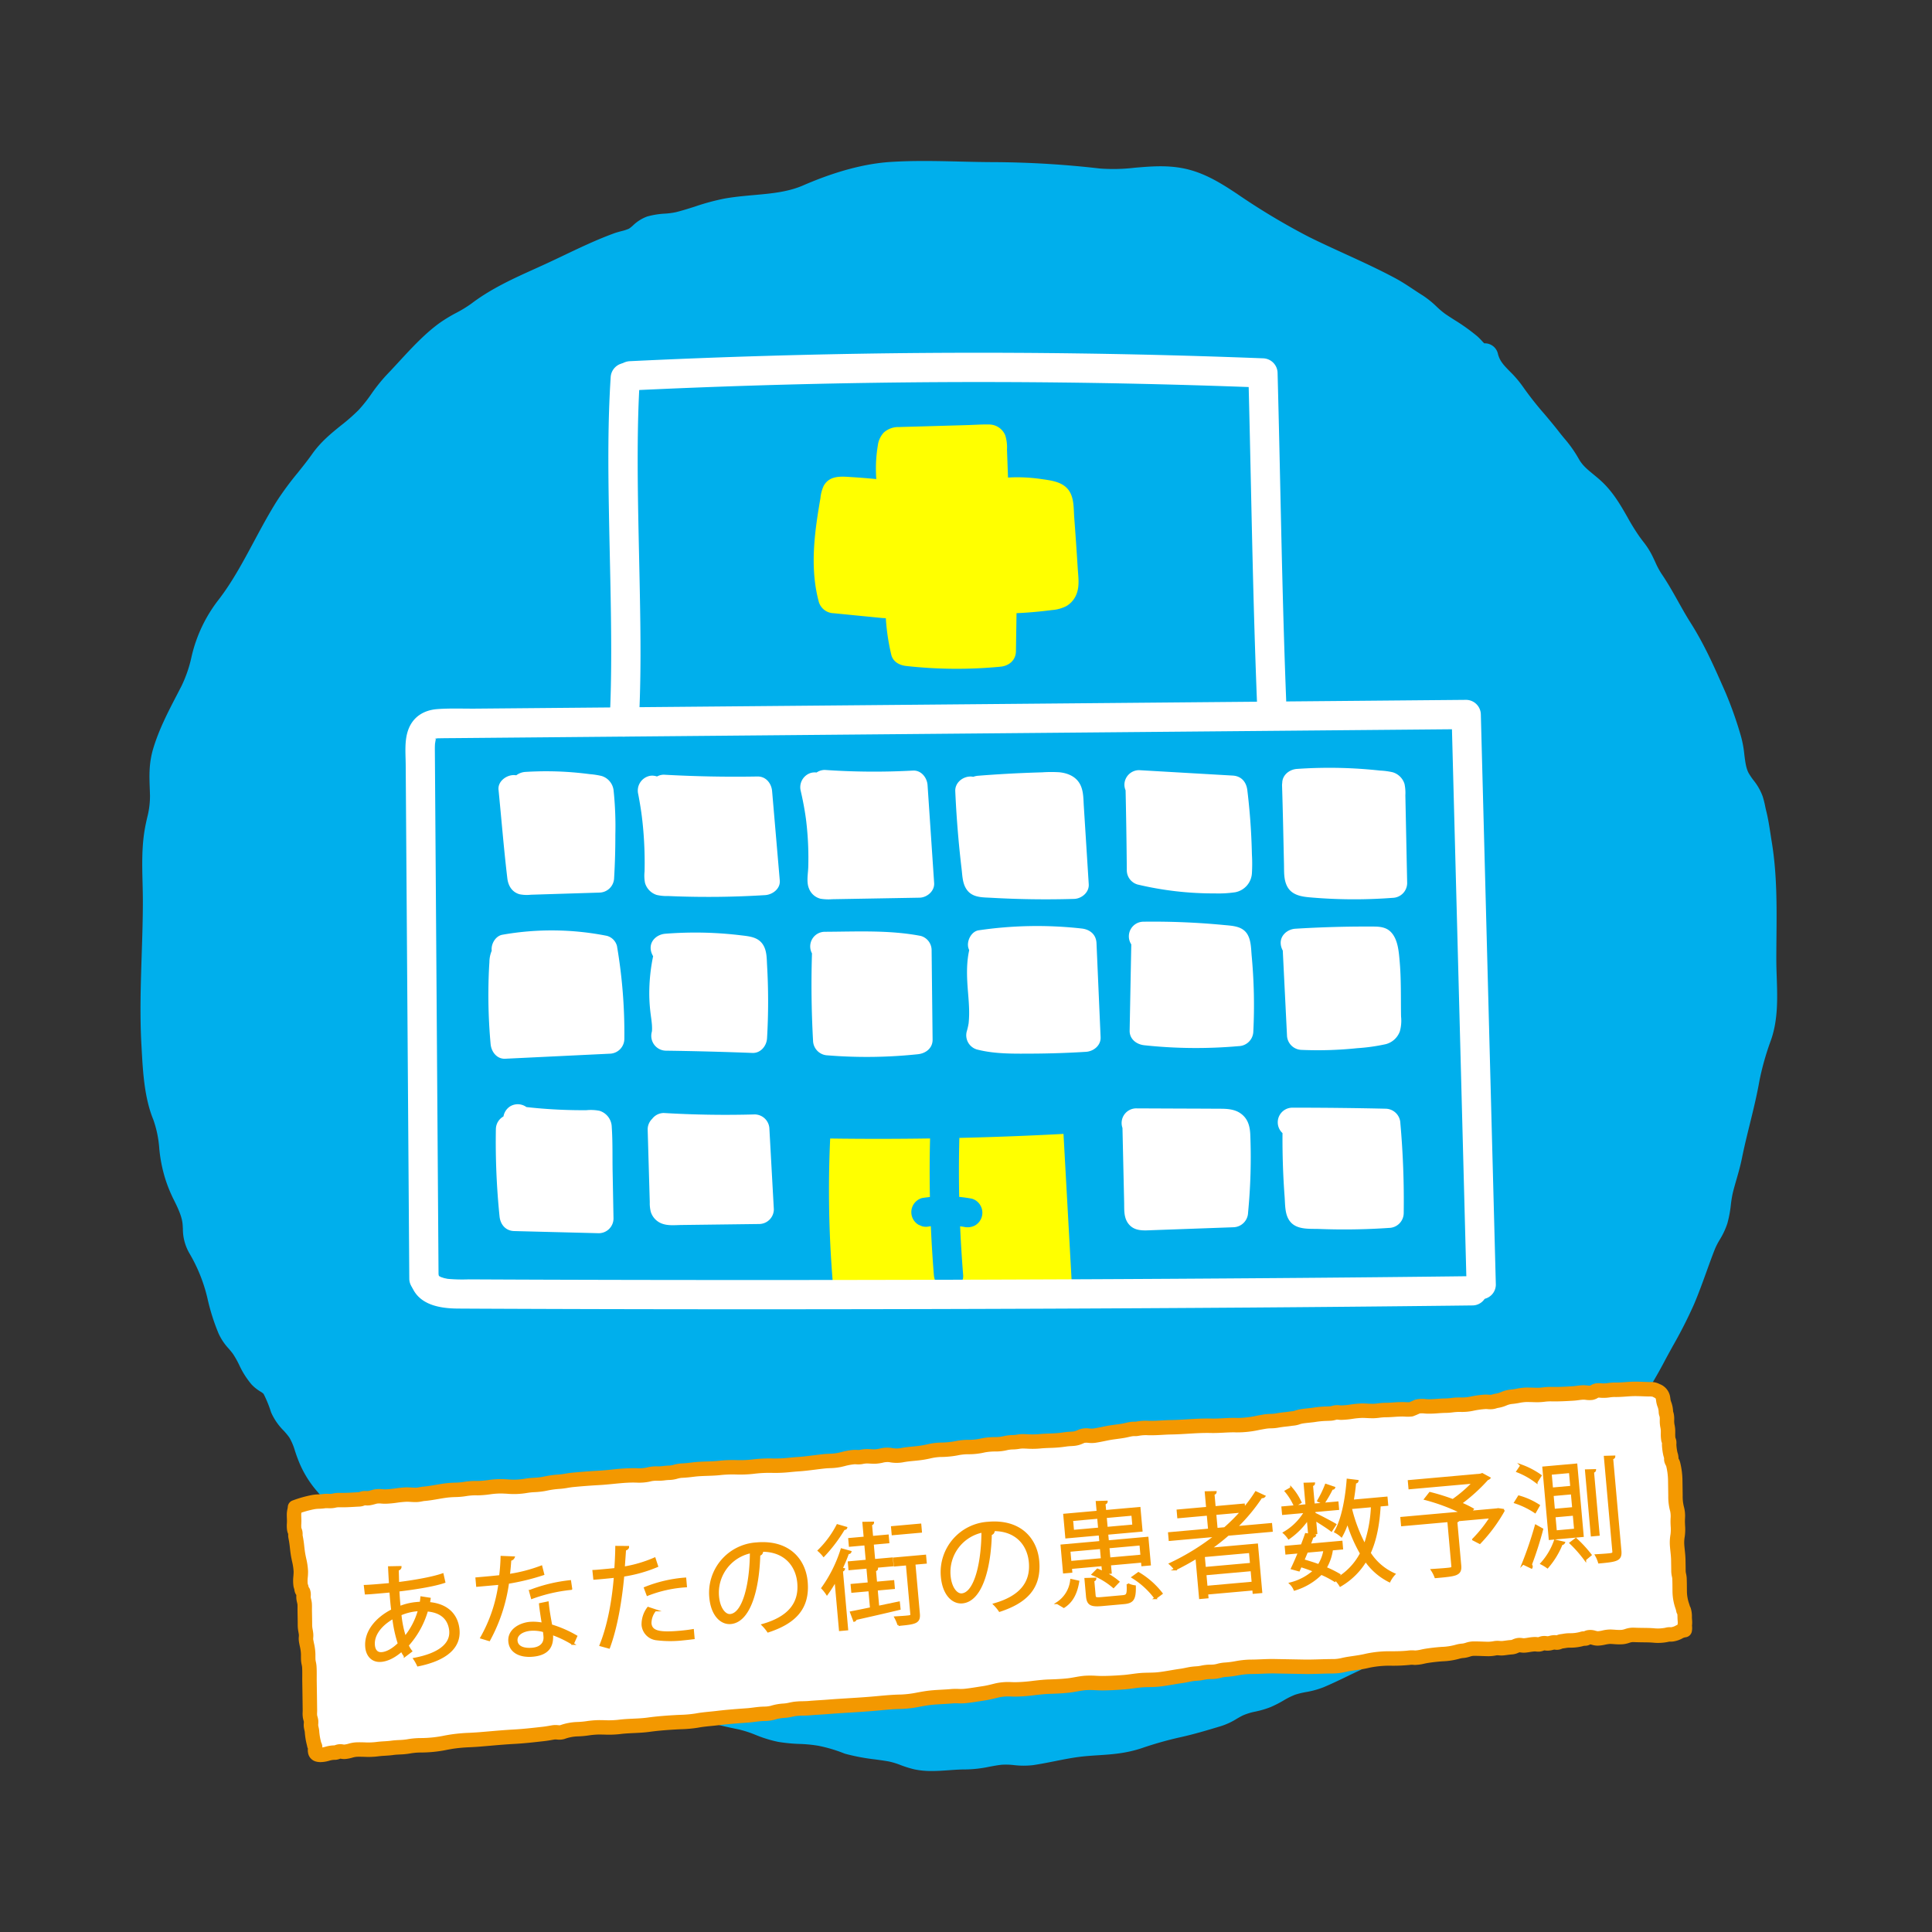 <svg xmlns="http://www.w3.org/2000/svg" width="660" height="660" viewBox="0 0 660 660">
  <rect x="0" y="0" width="660" height="660" fill="#333333" stroke="none"/>
  <g id="pict-contents__patient" transform="translate(-975 -2179)">
    <rect id="長方形_239" data-name="長方形 239" width="660" height="660" transform="translate(975 2179)" fill="none"/>
    <g id="pict-contents__patient-2" data-name="pict-contents__patient" transform="translate(286.601 2091.289)">
      <g id="青枠">
        <g id="グループ_146" data-name="グループ 146">
          <path id="パス_592" data-name="パス 592" d="M1240.621,571.66c4.035-6.893,8.465-13.633,12.114-20.557,3.436-6.521,7.211-12.684,10.154-19.565,2.644-6.19,4.674-12.633,7.138-18.866,1.166-2.948,3.191-5.313,4.1-8.324,1-3.308,1-7.024,1.841-10.387.981-3.912,2.25-7.547,3.046-11.513,1.8-8.958,4.425-17.548,5.973-26.445a98.435,98.435,0,0,1,4.173-14.665c2.759-8.056,1.509-17.287,1.509-25.838,0-13.21.649-26.355-1.5-39.4-.558-3.372-1.014-7.085-1.84-10.345-.276-1.083-.727-3.494-1.061-4.45-1.067-3.034-2.687-4.183-4.371-7.092-2.356-4.069-1.783-9.342-3.154-13.788a126.306,126.306,0,0,0-5-14.18c-3.619-8.209-6.876-15.793-11.726-23.445-3.449-5.439-6.147-11.168-9.784-16.506a45.469,45.469,0,0,1-3.267-6.272c-1.413-2.92-2.311-3.717-4.188-6.318-4.542-6.28-6.985-13.53-13.021-18.8-3.187-2.776-5.951-4.485-8.059-8.3-1.988-3.607-4.008-5.582-6.44-8.724-3.987-5.145-8.678-10.028-12.327-15.425-3.392-5.018-7.856-6.944-9.272-12.9-2.926.14-3.8-1.965-5.654-3.571-3.156-2.732-6.889-4.834-10.349-7.18-2.846-1.933-4.8-4.53-7.743-6.351-3.02-1.869-5.891-4-9.029-5.682-9.609-5.148-19.729-9.24-29.484-14.1a235.822,235.822,0,0,1-25.026-15.007c-5.327-3.535-10.684-6.9-17.082-8.057-9.254-1.668-18.421,1.225-27.687.2a326.246,326.246,0,0,0-35.211-2.145c-11.717-.011-23.8-.826-35.5-.074-9.617.617-19.565,3.837-28.29,7.63-8.884,3.858-18.209,3.148-27.7,4.774-5.621.961-11.069,3.267-16.613,4.623-3.065.747-6.558.474-9.48,1.39-2,.622-3.747,2.978-5.53,3.884-1.7.861-3.886,1.183-5.687,1.844-7.929,2.91-15.5,6.868-23.179,10.389-8.272,3.789-16.886,7.335-24.183,12.869-3.547,2.694-7.244,4.07-10.764,6.561-6.335,4.492-12.257,11.706-17.723,17.369-3.57,3.7-6.052,8.355-9.563,11.992-5.119,5.3-11.121,8.389-15.478,14.562-3.8,5.392-8.374,10.219-11.888,15.816-6.905,11-12.061,23.475-19.956,33.81a44.889,44.889,0,0,0-8.611,17.977,48.225,48.225,0,0,1-3.795,11.014c-3.384,6.622-7.1,13.233-9.294,20.4-1.61,5.239-1.117,9.428-.984,14.887.109,5.078-1.139,8.114-1.907,12.722-1.26,7.608-.522,15.773-.522,23.534,0,16.359-1.413,32.714-.478,49.067.432,7.652.787,16.64,3.727,23.808,2.712,6.621,1.864,13.839,4.234,20.645a44.726,44.726,0,0,0,2.586,6.335c1.5,2.985,3.153,6.434,3.47,9.818.3,3.183-.025,5.3,1.753,8.265a59.689,59.689,0,0,1,6.814,17.31,67.931,67.931,0,0,0,3.384,10.557c1.092,2.558,2.938,3.961,4.553,6.281,2.111,3.03,3.389,7.12,5.9,9.86,1.492,1.63,3.214,1.9,4.591,3.819a43.086,43.086,0,0,1,2.971,7.128c1.488,3.461,3.759,4.753,5.8,7.758,1.537,2.268,2.279,5.437,3.262,7.974a31.657,31.657,0,0,0,6.027,10.116,35.1,35.1,0,0,0,8.945,7.873c4.011,2.477,6.875,6.382,10.749,8.763,3.718,2.29,8.291,2.358,12.043,4.729q2.954,2.293,5.9,4.594c5.34,4.477,11.15,7.646,16.727,11.766,3.386,2.5,6.939,4.819,10.273,7.324,2.289,1.718,2.954,3.263,5.913,4.261a40.506,40.506,0,0,1,6.482,1.76,35.007,35.007,0,0,1,9.473,4.512c2.874,1.973,5.151,4.456,8.284,6.169,3.582,1.952,7.145,3.919,10.865,5.561a66.09,66.09,0,0,0,8.454,3.433c2.417.648,5-.308,7.462.971a8.577,8.577,0,0,1,3.293,2.829c4.815,2.72,11.368,4.084,16.524,5.145,4.529.929,8.7,3.371,13.307,4.214,4.552.832,9.218.46,13.794,1.344a54.375,54.375,0,0,1,9.59,2.833c4.725,1.368,9.639,1.673,14.392,2.51,3.062.536,5.989,2.1,9,2.749,4.92,1.06,11.281-.127,16.316-.081,4.34.038,7.8-1.126,11.987-1.578,3.436-.37,7.1.658,10.509.156,5.084-.749,10.15-2.049,15.306-2.756,7.574-1.038,13.791-.383,21.264-2.931a125.843,125.843,0,0,1,13.6-3.819c4.437-.985,8.978-2.351,13.336-3.663,2.9-.873,4.444-2.27,7.065-3.5,3.113-1.458,6.388-1.565,9.553-2.882,2.957-1.231,5.539-3.232,8.576-4.3,3.109-1.1,6.4-1.176,9.48-2.469,4.023-1.692,8.117-3.8,12.064-5.633,3.037-1.413,4.428-4.066,7.479-5.475a105.706,105.706,0,0,0,11.9-6.123c3.2-2,5.841-4.969,9.095-6.969,3.878-2.381,7.232-3.626,10.629-6.71a93.017,93.017,0,0,1,18.689-13.141c5.983-3.155,10.5-5.517,13.759-11.794,1.322-2.543,1.78-4.09,3.54-6.27,3.051-3.778,5.269-6.635,7.115-11.221A111.48,111.48,0,0,1,1240.621,571.66Z" fill="#00afec"/>
          <path id="パス_593" data-name="パス 593" d="M1006.718,692.715a27.885,27.885,0,0,1-5.864-.546,36.3,36.3,0,0,1-4.8-1.487,25.571,25.571,0,0,0-4.03-1.23c-1.521-.268-3.056-.478-4.681-.7a70.1,70.1,0,0,1-10.193-1.922c-.14-.041-.28-.088-.417-.143a49.978,49.978,0,0,0-8.789-2.6,47.338,47.338,0,0,0-6.4-.62,56.714,56.714,0,0,1-7.326-.712,43.2,43.2,0,0,1-7.712-2.385,38.077,38.077,0,0,0-5.691-1.849c-5.22-1.073-12.368-2.544-17.85-5.641a4.519,4.519,0,0,1-1.5-1.361,3.979,3.979,0,0,0-1.569-1.346,5.61,5.61,0,0,0-2.316-.252,15.478,15.478,0,0,1-4.311-.406,52.856,52.856,0,0,1-7.549-2.963c-.536-.242-1.061-.479-1.568-.7-3.676-1.623-7.186-3.537-10.581-5.388l-.623-.339a35.987,35.987,0,0,1-5.72-4.1c-1.013-.838-1.969-1.63-2.962-2.311a30.682,30.682,0,0,0-8.33-3.945c-.04-.012-.08-.026-.12-.041a35.927,35.927,0,0,0-5.751-1.561,4.466,4.466,0,0,1-.631-.164,14.174,14.174,0,0,1-5.7-3.626,16.494,16.494,0,0,0-1.493-1.31c-1.716-1.289-3.475-2.515-5.339-3.814-1.61-1.123-3.276-2.285-4.9-3.486-2.168-1.6-4.351-3.039-6.662-4.56a109.166,109.166,0,0,1-10.223-7.326q-2.814-2.2-5.639-4.391a20.7,20.7,0,0,0-4.787-1.792,27.416,27.416,0,0,1-7.045-2.808,38.288,38.288,0,0,1-6.005-4.859,32.218,32.218,0,0,0-4.748-3.9,39.747,39.747,0,0,1-10.012-8.785,36.1,36.1,0,0,1-6.819-11.445c-.308-.795-.6-1.656-.894-2.535a20.434,20.434,0,0,0-1.888-4.52,21.605,21.605,0,0,0-2.047-2.475,20.371,20.371,0,0,1-4.163-6.038q-.09-.21-.159-.429a38.664,38.664,0,0,0-2.476-6.026,5.587,5.587,0,0,0-1.119-.822,14.1,14.1,0,0,1-2.981-2.39,29.213,29.213,0,0,1-4.24-6.7,31.875,31.875,0,0,0-2.034-3.632c-.466-.668-.993-1.283-1.55-1.934a19.239,19.239,0,0,1-3.456-5.166,71.685,71.685,0,0,1-3.623-11.276,54.711,54.711,0,0,0-6.288-16.028,16.485,16.485,0,0,1-2.267-8.444c-.03-.55-.061-1.127-.119-1.749-.254-2.708-1.911-6.011-3.007-8.2a49.127,49.127,0,0,1-2.819-6.892,49.975,49.975,0,0,1-2.139-10.778,37.17,37.17,0,0,0-2.005-9.624c-3.074-7.5-3.561-16.291-3.991-24.05l-.068-1.228c-.6-10.411-.255-20.9.074-31.038.194-6.005.4-12.215.4-18.286,0-2.026-.051-4.055-.1-6.2-.15-5.94-.305-12.083.688-18.076.263-1.576.566-2.931.859-4.242a29.072,29.072,0,0,0,.989-7.638c-.021-.836-.051-1.655-.08-2.451-.163-4.491-.317-8.731,1.264-13.871,1.971-6.436,5.034-12.338,8-18.046q.8-1.546,1.595-3.09a44.27,44.27,0,0,0,3.419-9.994,49.645,49.645,0,0,1,9.424-19.689c4.551-5.958,8.127-12.624,11.912-19.681,2.454-4.575,4.992-9.305,7.806-13.786a104.186,104.186,0,0,1,7.111-9.629c1.743-2.177,3.39-4.233,4.912-6.391,2.987-4.23,6.53-7.092,9.955-9.859a63.76,63.76,0,0,0,5.968-5.241,50.107,50.107,0,0,0,4.326-5.452,58.359,58.359,0,0,1,5.238-6.54c1.329-1.377,2.68-2.842,4.111-4.394,4.479-4.857,9.112-9.881,14.253-13.526a53.762,53.762,0,0,1,5.428-3.269,41.058,41.058,0,0,0,5.217-3.2c6.736-5.109,14.365-8.555,21.742-11.886,1.1-.5,2.2-1,3.3-1.5,2.166-.994,4.326-2.023,6.488-3.054,5.482-2.614,11.152-5.317,17.02-7.47.906-.333,1.8-.573,2.66-.8a15.237,15.237,0,0,0,2.539-.828,12.349,12.349,0,0,0,1.385-1.1,13.769,13.769,0,0,1,4.849-3.064,27.838,27.838,0,0,1,6.039-.981,25.865,25.865,0,0,0,3.715-.485c2.13-.521,4.261-1.2,6.518-1.914A77.483,77.483,0,0,1,936.14,155.5c3.359-.576,6.651-.87,9.835-1.155,5.959-.533,11.588-1.036,16.822-3.309,10.9-4.736,20.929-7.427,29.812-8,7.945-.511,16.066-.318,23.921-.129,3.916.093,7.966.19,11.874.193a329.267,329.267,0,0,1,35.709,2.174,61.474,61.474,0,0,0,11.917-.263c5.166-.44,10.508-.9,16.077.109,7.116,1.282,12.95,4.868,18.792,8.745a232.484,232.484,0,0,0,24.538,14.725c4.018,2,8.2,3.914,12.249,5.766,5.725,2.621,11.646,5.331,17.357,8.391,2.179,1.167,4.184,2.5,6.122,3.781,1.045.692,2.089,1.385,3.152,2.043a31.466,31.466,0,0,1,4.829,3.872,27.524,27.524,0,0,0,3.076,2.584c.988.669,2,1.321,3.018,1.973a66.38,66.38,0,0,1,7.755,5.532,20.266,20.266,0,0,1,1.662,1.656c.256.277.593.643.788.808h0a4.586,4.586,0,0,1,4.651,3.5c.6,2.529,2,3.956,4.107,6.117a37.182,37.182,0,0,1,4.506,5.287,110.45,110.45,0,0,0,7.21,9.159c1.646,1.95,3.349,3.967,4.945,6.026.667.862,1.3,1.63,1.908,2.369a42.814,42.814,0,0,1,4.92,6.946c1.236,2.236,2.808,3.529,4.984,5.32.671.552,1.363,1.122,2.077,1.744,4.447,3.885,7.083,8.5,9.632,12.96a72.488,72.488,0,0,0,4.089,6.609c.47.653.875,1.183,1.24,1.662a27.218,27.218,0,0,1,3.356,5.341c.274.563.53,1.112.779,1.648a27.376,27.376,0,0,0,2.155,4.045c2.144,3.148,3.964,6.4,5.723,9.539,1.382,2.468,2.688,4.8,4.141,7.091,4.778,7.537,8.032,14.927,11.478,22.752l.57,1.3a131.264,131.264,0,0,1,5.182,14.677,36.529,36.529,0,0,1,1.188,6.369c.31,2.486.6,4.834,1.554,6.478a23.2,23.2,0,0,0,1.616,2.368,19.231,19.231,0,0,1,3.109,5.494,31.124,31.124,0,0,1,.861,3.425c.119.547.227,1.057.317,1.41.667,2.635,1.095,5.416,1.508,8.1.137.888.271,1.768.413,2.625,1.808,10.976,1.7,22.029,1.6,32.719-.022,2.472-.045,4.947-.045,7.424,0,1.942.067,3.91.137,5.994.24,7.066.488,14.374-1.891,21.321a94.444,94.444,0,0,0-3.995,13.966c-.891,5.116-2.129,10.148-3.327,15.016-.929,3.775-1.89,7.678-2.668,11.548-.519,2.589-1.216,5.01-1.89,7.352-.431,1.5-.837,2.91-1.2,4.371a38.283,38.283,0,0,0-.705,4.248,38.95,38.95,0,0,1-1.193,6.346,26.276,26.276,0,0,1-2.62,5.582,24.76,24.76,0,0,0-1.607,3.1c-1.01,2.554-1.973,5.221-2.9,7.8-1.326,3.672-2.7,7.469-4.282,11.181a156.565,156.565,0,0,1-7.155,14.091c-1.062,1.923-2.125,3.848-3.156,5.806-2.427,4.6-5.2,9.144-7.879,13.535-1.44,2.359-2.929,4.8-4.335,7.2l0,.006a105.3,105.3,0,0,0-7.251,14.282c-2.039,5.067-4.412,8.2-7.8,12.389a15.071,15.071,0,0,0-2.018,3.434c-.3.634-.626,1.312-1.022,2.075-3.906,7.517-9.328,10.376-15.606,13.687a89.113,89.113,0,0,0-17.824,12.521,37.745,37.745,0,0,1-7.938,5.307c-1.1.6-2.231,1.213-3.367,1.911a34.938,34.938,0,0,0-4.083,3.141,43.064,43.064,0,0,1-4.98,3.808,108.238,108.238,0,0,1-12.215,6.309l-.186.087a10.677,10.677,0,0,0-2.591,1.969,18.826,18.826,0,0,1-4.882,3.5c-1.339.623-2.7,1.279-4.061,1.937-2.661,1.284-5.412,2.611-8.157,3.766a30.484,30.484,0,0,1-6.032,1.662,27.271,27.271,0,0,0-3.7.9,26.147,26.147,0,0,0-3.983,1.982,39.513,39.513,0,0,1-4.358,2.229,32.154,32.154,0,0,1-5.235,1.555,20.778,20.778,0,0,0-4.135,1.247c-.805.377-1.521.794-2.277,1.235a23.6,23.6,0,0,1-5.406,2.5c-4.443,1.338-9.038,2.721-13.664,3.748a121.859,121.859,0,0,0-13.114,3.685c-5.506,1.877-10.377,2.194-15.088,2.5-2.268.147-4.614.3-7.025.63-2.565.353-5.095.857-7.774,1.39-2.435.485-4.954.986-7.488,1.36a28.217,28.217,0,0,1-6.53-.015,23.272,23.272,0,0,0-4.155-.118c-1.426.154-2.788.407-4.229.674a41.68,41.68,0,0,1-8.286.929c-1.554-.011-3.354.111-5.245.242C1010.817,692.571,1008.757,692.715,1006.718,692.715Zm-26.833-14.579a64.089,64.089,0,0,0,8.691,1.588c1.639.224,3.334.456,5.023.753a33.031,33.031,0,0,1,5.56,1.639,29.034,29.034,0,0,0,3.609,1.144c2.585.557,6.072.314,9.443.08,1.984-.138,4.043-.288,5.959-.263a36.481,36.481,0,0,0,6.545-.777c1.545-.287,3.141-.582,4.912-.774a30.53,30.53,0,0,1,5.893.1,20.78,20.78,0,0,0,4.442.08c2.307-.34,4.6-.8,7.035-1.281,2.693-.537,5.478-1.091,8.315-1.481,2.733-.375,5.244-.538,7.671-.7,4.495-.293,8.378-.546,12.742-2.033a130.5,130.5,0,0,1,14.076-3.954c4.3-.956,8.729-2.289,13.013-3.579a15.188,15.188,0,0,0,3.444-1.644c.856-.5,1.827-1.066,3-1.616a28.911,28.911,0,0,1,5.938-1.871,24.38,24.38,0,0,0,3.8-1.091,32.051,32.051,0,0,0,3.367-1.745,33.843,33.843,0,0,1,5.446-2.648,34.907,34.907,0,0,1,4.958-1.249,22.575,22.575,0,0,0,4.274-1.124c2.525-1.062,5.169-2.338,7.726-3.571,1.405-.678,2.8-1.352,4.178-1.992a10.782,10.782,0,0,0,2.569-1.958,18.838,18.838,0,0,1,4.923-3.523l.183-.085a99.858,99.858,0,0,0,11.208-5.763,35.717,35.717,0,0,0,3.926-3.039,42.469,42.469,0,0,1,5.2-3.95c1.342-.824,2.582-1.5,3.782-2.152a29.494,29.494,0,0,0,6.169-4.049,96.93,96.93,0,0,1,19.628-13.8c5.793-3.055,9.248-4.877,11.84-9.864.343-.66.623-1.248.885-1.8a23.842,23.842,0,0,1,3.151-5.234c2.948-3.65,4.836-6.087,6.435-10.062a114.061,114.061,0,0,1,7.846-15.5h0c1.449-2.474,2.96-4.95,4.421-7.345,2.728-4.466,5.3-8.686,7.595-13.034,1.059-2.011,2.15-3.988,3.239-5.963a147,147,0,0,0,6.756-13.269c1.482-3.469,2.807-7.142,4.089-10.693.954-2.643,1.941-5.377,3-8.058a32.327,32.327,0,0,1,2.185-4.3,18.517,18.517,0,0,0,1.793-3.666,31.821,31.821,0,0,0,.878-4.886,45.842,45.842,0,0,1,.9-5.288c.4-1.617.853-3.174,1.287-4.679.651-2.264,1.266-4.4,1.713-6.625.816-4.063,1.8-8.063,2.753-11.932,1.215-4.934,2.361-9.594,3.2-14.4a102.39,102.39,0,0,1,4.32-15.268c1.868-5.452,1.659-11.621,1.438-18.152-.071-2.067-.143-4.206-.143-6.3,0-2.506.023-5.008.046-7.509.1-10.776.194-20.955-1.484-31.151-.148-.887-.288-1.8-.43-2.724-.38-2.477-.773-5.039-1.332-7.244-.108-.425-.245-1.05-.392-1.723-.149-.689-.427-1.973-.552-2.338a10.754,10.754,0,0,0-1.816-3.063,31.687,31.687,0,0,1-2.2-3.251c-1.88-3.248-2.32-6.791-2.71-9.918a29.406,29.406,0,0,0-.855-4.813,122.229,122.229,0,0,0-4.811-13.683l-.572-1.3c-3.3-7.5-6.423-14.587-10.833-21.545-1.587-2.5-3.015-5.052-4.4-7.517-1.74-3.108-3.384-6.043-5.305-8.862a35.569,35.569,0,0,1-2.886-5.333c-.229-.493-.463-1-.715-1.517a18.53,18.53,0,0,0-2.406-3.792c-.406-.535-.856-1.125-1.377-1.847a80.3,80.3,0,0,1-4.615-7.426c-2.275-3.981-4.424-7.742-7.71-10.614-.641-.557-1.269-1.073-1.876-1.573a26.415,26.415,0,0,1-7.172-7.955,34.006,34.006,0,0,0-3.975-5.555c-.665-.807-1.355-1.646-2.081-2.584-1.476-1.9-3.043-3.76-4.7-5.725a118.837,118.837,0,0,1-7.8-9.934,28.85,28.85,0,0,0-3.474-4.023,24.09,24.09,0,0,1-5.486-7.438,11.2,11.2,0,0,1-4.244-3.176,12.717,12.717,0,0,0-.929-.944,58.484,58.484,0,0,0-6.714-4.754c-1.08-.693-2.157-1.386-3.211-2.1a35.318,35.318,0,0,1-4.142-3.431,23.776,23.776,0,0,0-3.443-2.818c-1.142-.707-2.265-1.451-3.388-2.195-1.846-1.223-3.589-2.378-5.392-3.344-5.46-2.925-11.249-5.575-16.847-8.137-4.113-1.883-8.365-3.829-12.516-5.9a239.944,239.944,0,0,1-25.515-15.289c-5.208-3.456-9.959-6.4-15.371-7.37-4.38-.79-8.9-.4-13.687,0a69.291,69.291,0,0,1-13.695.241,319.827,319.827,0,0,0-34.712-2.118c-4.014,0-8.117-.1-12.085-.2-7.658-.184-15.577-.372-23.119.114-7.83.5-16.836,2.945-26.765,7.261-6.586,2.86-13.224,3.453-19.642,4.027-3,.269-6.11.547-9.11,1.06a69.664,69.664,0,0,0-9.186,2.477c-2.3.73-4.68,1.486-7.112,2.08a32.63,32.63,0,0,1-5.1.713,20.618,20.618,0,0,0-4.094.6,11.46,11.46,0,0,0-1.6,1.253,16.234,16.234,0,0,1-3.23,2.344,21.825,21.825,0,0,1-4.289,1.5c-.7.189-1.366.368-1.891.561-5.471,2.007-10.944,4.617-16.239,7.141-2.2,1.05-4.4,2.1-6.612,3.112q-1.667.764-3.345,1.518c-6.916,3.124-14.069,6.354-19.984,10.84a48.606,48.606,0,0,1-6.346,3.936,45.958,45.958,0,0,0-4.54,2.714c-4.358,3.091-8.661,7.756-12.822,12.268-1.467,1.591-2.851,3.094-4.254,4.546a50.776,50.776,0,0,0-4.41,5.552,57.777,57.777,0,0,1-5.154,6.441,71.765,71.765,0,0,1-6.8,6c-3.076,2.485-5.981,4.832-8.236,8.026-1.682,2.383-3.493,4.644-5.243,6.831a95.565,95.565,0,0,0-6.508,8.779c-2.648,4.217-5.111,8.809-7.492,13.248-3.79,7.064-7.708,14.367-12.7,20.906a40.513,40.513,0,0,0-7.8,16.272,52.693,52.693,0,0,1-4.17,12.029c-.534,1.043-1.077,2.089-1.62,3.137-2.775,5.346-5.643,10.874-7.374,16.522-1.129,3.673-1.019,6.691-.868,10.867.031.831.062,1.686.083,2.573a37.794,37.794,0,0,1-1.206,9.832c-.265,1.192-.541,2.424-.761,3.75-.851,5.136-.707,10.839-.569,16.354.053,2.11.108,4.292.108,6.433,0,6.218-.2,12.5-.4,18.582-.323,9.94-.656,20.218-.084,30.225l.07,1.241c.389,7.04.831,15.021,3.323,21.1a44.589,44.589,0,0,1,2.62,11.986,42.524,42.524,0,0,0,1.7,8.889,40.574,40.574,0,0,0,2.354,5.788c1.782,3.555,3.553,7.363,3.935,11.437.069.745.109,1.435.146,2.091.11,1.988.16,2.895.976,4.253a64.252,64.252,0,0,1,7.337,18.589,62.785,62.785,0,0,0,3.146,9.834,11.172,11.172,0,0,0,1.993,2.813,32.543,32.543,0,0,1,2.109,2.657,38.637,38.637,0,0,1,2.682,4.714,22.01,22.01,0,0,0,2.837,4.675,5.99,5.99,0,0,0,1.176.87,12.5,12.5,0,0,1,3.758,3.372,4.662,4.662,0,0,1,.325.525,47.8,47.8,0,0,1,3.208,7.636,12.428,12.428,0,0,0,2.436,3.308,29.571,29.571,0,0,1,2.864,3.51,27.189,27.189,0,0,1,2.985,6.736c.249.742.491,1.47.754,2.149a27.033,27.033,0,0,0,5.237,8.795,30.688,30.688,0,0,0,7.878,6.962,39.441,39.441,0,0,1,6.171,4.99,31.056,31.056,0,0,0,4.573,3.769,19.932,19.932,0,0,0,4.8,1.813,27.208,27.208,0,0,1,7.293,2.946c.124.079.245.164.361.254q2.958,2.3,5.91,4.6c.042.032.083.065.124.1a99.533,99.533,0,0,0,9.445,6.752c2.31,1.522,4.7,3.1,7.062,4.841,1.527,1.126,3.142,2.252,4.7,3.341,1.846,1.287,3.755,2.618,5.6,4a25.1,25.1,0,0,1,2.3,1.992,5.709,5.709,0,0,0,2.07,1.5,45.18,45.18,0,0,1,6.781,1.866,39.274,39.274,0,0,1,10.56,5.063c1.328.912,2.489,1.873,3.612,2.8a28.267,28.267,0,0,0,4.275,3.122l.622.338c3.378,1.842,6.569,3.583,9.9,5.053.531.236,1.08.484,1.641.737a46.844,46.844,0,0,0,6.157,2.464,8.414,8.414,0,0,0,1.869.1,13.034,13.034,0,0,1,6.508,1.233,12.88,12.88,0,0,1,4.206,3.317c4.209,2.134,10.077,3.34,14.431,4.235a45.673,45.673,0,0,1,7.1,2.26,35.89,35.89,0,0,0,6.106,1.937,49.081,49.081,0,0,0,6.166.577,54.841,54.841,0,0,1,7.672.774A59.47,59.47,0,0,1,979.885,678.136ZM1240.621,571.66h0Z" fill="#00afec"/>
        </g>
      </g>
      <g id="レイヤー_6" data-name="レイヤー 6">
        <g id="グループ_147" data-name="グループ 147">
          <path id="パス_594" data-name="パス 594" d="M967.9,525.869a378.153,378.153,0,0,1-.634-54.294q44.586.8,89.146-1.769l3.079,55.55" fill="#ff0"/>
          <path id="パス_595" data-name="パス 595" d="M972.9,525.869a381.52,381.52,0,0,1-.634-54.294l-5,5q34.747.615,69.489-.8,9.833-.4,19.657-.969l-5-5,3.079,55.55c.144,2.607,2.2,5.126,5,5,2.585-.115,5.155-2.2,5-5l-3.079-55.55c-.143-2.58-2.177-5.163-5-5q-34.7,1.994-69.466,1.958-9.841-.014-19.68-.189a5.1,5.1,0,0,0-5,5,381.52,381.52,0,0,0,.634,54.294c.216,2.6,2.144,5.128,5,5,2.523-.113,5.231-2.209,5-5Z" fill="#00afec"/>
        </g>
        <path id="パス_596" data-name="パス 596" d="M903.562,221.1q42.2-2.034,84.452-2.633t84.492.251q23.673.476,47.336,1.4l-5-5c.769,29.165,1.219,58.339,2.095,87.5q.366,12.219.846,24.434c.1,2.61,2.226,5.124,5,5a5.072,5.072,0,0,0,5-5c-1.128-28.6-1.669-57.217-2.31-85.83q-.293-13.055-.631-26.106a5.1,5.1,0,0,0-5-5q-42.216-1.651-84.472-1.869t-84.486,1.017q-23.668.688-47.322,1.831c-2.608.126-5.124,2.21-5,5,.117,2.6,2.2,5.135,5,5Z" fill="#fff"/>
        <path id="パス_597" data-name="パス 597" d="M897.006,216.725c-.973,15.033-.857,30.122-.6,45.176.267,15.867.77,31.733.787,47.6.009,8.282-.116,16.568-.559,24.84a5.034,5.034,0,0,0,5,5,5.112,5.112,0,0,0,5-5c.806-15.074.609-30.187.322-45.272-.3-15.858-.78-31.715-.708-47.577.038-8.262.228-16.525.762-24.771a5.029,5.029,0,0,0-5-5,5.118,5.118,0,0,0-5,5Z" fill="#fff"/>
        <g id="グループ_148" data-name="グループ 148">
          <path id="パス_598" data-name="パス 598" d="M996.119,293.551a65.465,65.465,0,0,0,1.816,16.416,153.682,153.682,0,0,0,32.277.244l.287-18.136a140.32,140.32,0,0,0,17.21-1.2,5.06,5.06,0,0,0,2.8-.973c1.134-1.018,1.134-2.763,1.045-4.284q-.746-12.714-1.757-25.409a3.445,3.445,0,0,0-.662-2.128,3.322,3.322,0,0,0-1.749-.808,49.6,49.6,0,0,0-18.122-.807l-1.543-.056-.646-17.559a.758.758,0,0,0-.964-.887l-30.813.882a2.02,2.02,0,0,0-1.247.315,1.97,1.97,0,0,0-.544,1.211,40.494,40.494,0,0,0,.374,16.6l-.78.205q-8.621-1.019-17.3-1.444a1.259,1.259,0,0,0-1.656,1.243c-2.052,11.586-4.087,23.636-.949,34.976l17.879,1.763Z" fill="#ff0"/>
          <path id="パス_599" data-name="パス 599" d="M990.87,293.551a73.279,73.279,0,0,0,2,17.812c.578,2.435,2.793,3.6,5.061,3.853a155.87,155.87,0,0,0,32.277.244c2.861-.276,5.2-2.182,5.249-5.249l.287-18.136-5.249,5.249a143.567,143.567,0,0,0,17.21-1.2,13.025,13.025,0,0,0,4.993-1.366,8.191,8.191,0,0,0,3.675-4.74c.82-2.651.355-5.6.187-8.311q-.528-8.555-1.179-17.1c-.228-3.008-.015-6.574-1.721-9.172-2.039-3.106-5.987-3.57-9.369-4.047a56.05,56.05,0,0,0-10.255-.6,50.382,50.382,0,0,0-5.7.559c.084-.013,1.075.008.759-.128a1.61,1.61,0,0,0-.5-.019l-.886-.032,5.249,5.249-.557-15.12a13.867,13.867,0,0,0-.583-4.842,5.984,5.984,0,0,0-5.583-3.732c-2.52-.051-5.07.14-7.59.212l-15.407.442c-2.568.073-5.136.131-7.7.22a7.439,7.439,0,0,0-5.207,1.86,7.868,7.868,0,0,0-2.058,4.468,47.821,47.821,0,0,0,.537,18.452l3.666-6.456c-.232.061-.464.131-.7.183,1.847-.414-.126-.332-.657-.391q-1.973-.218-3.947-.4-3.951-.374-7.912-.622c-3.5-.219-7.421-.656-9.466,2.968a12.879,12.879,0,0,0-1.127,4.258q-.325,1.866-.63,3.737c-1.7,10.518-2.731,21.275.09,31.706A5.424,5.424,0,0,0,973.2,297.2l16.637,1.642a48.13,48.13,0,0,0,6.286-.042c2.741-.089,5.378-2.35,5.249-5.249a5.328,5.328,0,0,0-5.249-5.249,47.96,47.96,0,0,1-6.286.042L973.2,286.7l5.061,3.853c-.387-1.432-.71-2.877-.953-4.341-.064-.383-.124-.767-.177-1.152.07.506.064.53.014.009-.066-.7-.137-1.391-.185-2.089a64.9,64.9,0,0,1,.048-8.9c.1-1.415.232-2.827.394-4.236q.12-1.061.261-2.118c-.143,1.072.01-.036.041-.25q.084-.588.173-1.175.321-2.111.683-4.214.2-1.165.4-2.329c.054-.31.108-.62.164-.929q.049-.321.118-.638.132-.591-.175.468l-1.883,1.883q-2.693.426-1.553.43c.222,0,.444.013.666.029.413.019.825.043,1.238.066q1.362.076,2.723.167,2.6.173,5.193.4t5.183.507a12.188,12.188,0,0,0,4.639-.114,5.35,5.35,0,0,0,3.666-6.456c-.23-1.013-.4-2.03-.588-3.049q-.087-.579.023.212-.045-.355-.081-.713-.075-.712-.125-1.428a40.715,40.715,0,0,1,.023-5.968c.038-.476.087-.952.137-1.427.163-1.558-.2,1.045.073-.5.072-.41.2-.863.235-1.278-.245,2.784-5.634,2.737-2.844,2.65,2.071-.065,4.142-.119,6.213-.178l12.176-.349,5.964-.171,2.982-.085,1.739-.05.745-.021q1.721.024-1.4-.549l-1.883-1.883.169.325-.717-2.649c.314,2.937.246,5.962.355,8.916l.333,9.023a5.361,5.361,0,0,0,5.248,5.249c.431.015.865.048,1.3.047a13.8,13.8,0,0,0,1.642-.179c-.215.027-1.009.112.033.008.319-.032.637-.068.956-.1a49.645,49.645,0,0,1,7.194-.132q.959.053,1.915.141c.239.022.478.047.716.073.15.016,1.153.134.494.051s.341.052.49.076c.237.037.474.075.711.116q1.065.183,2.12.413c.3.066,1.223.471,1.465.369-.355.149-2.066-1.662-2.177-2.079,0-.014-.087-1.056-.045-.448.091,1.285.205,2.569.3,3.853q.561,7.326,1.034,14.658c.156,2.421.33,4.843.446,7.266.02.423.015.841.017,1.263.005.921.031-.175.064-.332-.075.358-.331.777.2-.282-.116.233-.41.424.017.019.278-.264.666-.547.917-.8.4-.41.1-.072-.273.005-.246.051-1.191.236-.032.027a75.695,75.695,0,0,1-8.1.8q-4.3.3-8.623.337a5.339,5.339,0,0,0-5.249,5.249l-.287,18.136,5.249-5.249a155.873,155.873,0,0,1-32.277-.244l5.062,3.854c-.31-1.3-.589-2.616-.822-3.936-.11-.622-.2-1.247-.3-1.868-.141-.822.089.817,0-.012-.045-.391-.095-.782-.137-1.174a67.112,67.112,0,0,1-.363-8.031,5.249,5.249,0,1,0-10.5,0Z" fill="#ff0"/>
        </g>
        <path id="パス_600" data-name="パス 600" d="M838.22,524.505l-.744-106.584L837.1,364.81l-.093-13.368-.046-6.5c-.006-.859-.022-1.718.013-2.576.013-.338.035-.674.063-1.01-.075.9.118-.551.141-.64a5.479,5.479,0,0,1,.288-.921l-.109.34q.417-.664.144-.248c.3.37-1.5.355.109.047-.476.091.375-.013.394-.013-.235,0-.7.015.372,0,.38-.005.761-.018,1.141-.024,1.319-.021,2.637-.023,3.956-.035l13.3-.118L962.7,338.8l106.773-.946,106.773-.946,13.03-.116-5-5,2,76.018,2,76.017,1.122,42.715a5,5,0,0,0,10,0l-2-76.018-2-76.017-1.123-42.715a5.077,5.077,0,0,0-5-5l-108.582.963-108.221.959-107.782.955-13.663.121c-4.383.039-8.849-.168-13.22.159-4.663.349-8.377,2.662-9.98,7.181-1.307,3.685-.861,7.945-.834,11.78l.379,54.2.754,108.029.093,13.368a5,5,0,0,0,10,0Z" fill="#fff"/>
        <path id="パス_601" data-name="パス 601" d="M1006.172,475a436.223,436.223,0,0,0,1.262,48.333c.212,2.6,2.147,5.128,5,5,2.526-.113,5.228-2.208,5-5A436.223,436.223,0,0,1,1016.172,475a5.042,5.042,0,0,0-5-5,5.1,5.1,0,0,0-5,5Z" fill="#00afec"/>
        <path id="パス_602" data-name="パス 602" d="M1006.053,506.621l.273-.037-1.33.179a48.458,48.458,0,0,1,12.63.029l-1.329-.178q.683.094,1.362.206a5.438,5.438,0,0,0,3.852-.5,5,5,0,0,0,1.794-6.841,4.858,4.858,0,0,0-2.988-2.3,50.256,50.256,0,0,0-16.923-.2,4.984,4.984,0,0,0-2.988,2.3,5,5,0,0,0,1.794,6.841l1.194.5a5.04,5.04,0,0,0,2.659,0Z" fill="#00afec"/>
        <g id="グループ_149" data-name="グループ 149">
          <path id="パス_603" data-name="パス 603" d="M1076.561,471.354l29.484.126c1.6.007,3.554.232,4.192,1.7a4.13,4.13,0,0,1,.248,1.472,193.4,193.4,0,0,1-.727,27.314l-30.606,1.1a1.28,1.28,0,0,1-1.659-1.493l-.657-29.11" fill="#fff"/>
          <path id="パス_604" data-name="パス 604" d="M1076.561,476.354l15.991.068,8,.035,4,.017c.607,0,1.216-.008,1.823.011q.333.008.666.034-1.156-.186-.336-.039a5.176,5.176,0,0,1,.626.174,2.19,2.19,0,0,1-1.151-.678,2.848,2.848,0,0,1-.639-1.113q-.108-1.07-.05-.21c-.018,1.3.1,2.607.133,3.9q.093,3.906.029,7.813-.129,7.814-.889,15.6l5-5-15.8.569-7.9.284-3.949.142-1.975.071-.987.036q-1.335-.029,1.178.343l1.794,1.794a3.817,3.817,0,0,1,.369,1.37l-.022-.987-.044-1.974-.078-3.453-.173-7.648-.34-15.048a5,5,0,1,0-10,0l.585,25.9c.058,2.56-.193,5.252,1.459,7.39,2.06,2.667,5.259,2.31,8.234,2.2l12.834-.462,14.81-.533a5.145,5.145,0,0,0,5-5,195.138,195.138,0,0,0,.758-26.583c-.123-3.044-.848-5.68-3.515-7.45-1.883-1.25-4.262-1.444-6.456-1.456q-6.746-.037-13.493-.058l-15.491-.066a5,5,0,0,0,0,10Z" fill="#fff"/>
        </g>
        <g id="グループ_150" data-name="グループ 150">
          <path id="パス_605" data-name="パス 605" d="M1129.9,471.11q15.945-.01,31.887.352a293.079,293.079,0,0,1,1.14,30.722,222.769,222.769,0,0,1-28.679.123,2.022,2.022,0,0,1-1.055-.262,2.046,2.046,0,0,1-.625-1.569,262.849,262.849,0,0,1-1.026-27.5" fill="#fff"/>
          <path id="パス_606" data-name="パス 606" d="M1129.9,476.11q15.945-.007,31.887.352l-5-5a297.811,297.811,0,0,1,1.14,30.722l5-5q-7.158.484-14.337.524-3.711.015-7.421-.092-1.733-.051-3.462-.128a21.1,21.1,0,0,0-3.459-.181q3.252.691,3.32,3.169c-.022-.245-.044-.489-.065-.734q-.075-.858-.144-1.715-.138-1.715-.254-3.431-.248-3.678-.391-7.363-.279-7.123-.172-14.253a5,5,0,0,0-10,0q-.111,7.866.233,15.726.177,3.929.47,7.851c.229,3.057,0,6.749,2.412,9.023s6.445,1.853,9.533,1.97q3.957.15,7.915.159,7.918.019,15.822-.525a5.107,5.107,0,0,0,5-5,297.811,297.811,0,0,0-1.14-30.722,5.123,5.123,0,0,0-5-5q-15.941-.36-31.887-.352a5,5,0,0,0,0,10Z" fill="#fff"/>
        </g>
        <g id="グループ_151" data-name="グループ 151">
          <path id="パス_607" data-name="パス 607" d="M915.181,472.926q15.513.933,31.067.487l1.516,27.437-30.188.379a2.213,2.213,0,0,1-1.883-.584,2.187,2.187,0,0,1-.3-1.26l-.744-25.846" fill="#fff"/>
          <path id="パス_608" data-name="パス 608" d="M915.181,477.926q15.516.921,31.067.487l-5-5,1.516,27.437,5-5-28.95.364c-.274,0-1.406.19-1.586.013q2.536.17,3.184,3.49c-.014-.276-.024-.553-.029-.829-.037-1.16-.067-2.32-.1-3.479l-.208-7.208-.422-14.662a5,5,0,1,0-10,0l.716,24.852a12.073,12.073,0,0,0,.348,3.3,6.273,6.273,0,0,0,3.567,3.923c2.17.916,4.7.6,7,.57l12.372-.156,14.1-.177a5.052,5.052,0,0,0,5-5l-1.516-27.437a5.08,5.08,0,0,0-5-5q-15.537.435-31.067-.487a5.029,5.029,0,0,0-5,5,5.115,5.115,0,0,0,5,5Z" fill="#fff"/>
        </g>
        <g id="グループ_152" data-name="グループ 152">
          <path id="パス_609" data-name="パス 609" d="M862.795,473.48a247.442,247.442,0,0,0,1.257,29.782l28.93.733-.59-30.971a1.24,1.24,0,0,0-.223-.838,1.253,1.253,0,0,0-.976-.258,171.368,171.368,0,0,1-24.422-1.192c-.6-.072-1.309-.239-1.5-.809" fill="#fff"/>
          <path id="パス_610" data-name="パス 610" d="M857.795,473.48a251.644,251.644,0,0,0,1.257,29.782c.28,2.745,2.066,4.926,5,5l28.93.733a5.054,5.054,0,0,0,5-5l-.3-15.985c-.1-5.075.053-10.224-.3-15.287a5.934,5.934,0,0,0-4.158-5.541,15.462,15.462,0,0,0-4.472-.216q-3.67.031-7.34-.1-3.914-.135-7.818-.449-1.952-.157-3.9-.358c-.649-.067-1.3-.148-1.946-.213q-1-.121.052.019-1.72-.457,1.8,1.534a5.042,5.042,0,0,0-6.841-1.793,5.11,5.11,0,0,0-1.794,6.841c1.668,3.14,5.148,3.232,8.244,3.561q3.772.4,7.559.634,3.664.227,7.335.3,1.836.035,3.671.03.979,0,1.958-.017c.326,0,.652-.01.978-.016q1.528.037-1.057-.436l-1.794-1.794q-.543-2.8-.45-1.185l.019,1,.038,2,.076,4,.147,7.743.3,15.735,5-5-28.93-.733,5,5a251.644,251.644,0,0,1-1.257-29.782,5,5,0,0,0-10,0Z" fill="#fff"/>
        </g>
        <g id="グループ_153" data-name="グループ 153">
          <path id="パス_611" data-name="パス 611" d="M861.352,411.852a88.916,88.916,0,0,1,32.99.368,166.624,166.624,0,0,1,2.338,30.449L861,444.391a181.986,181.986,0,0,1-.381-28.479c.073-1.132.6-2.643,1.72-2.461" fill="#fff"/>
          <path id="パス_612" data-name="パス 612" d="M862.681,416.673c.632-.11,1.264-.217,1.9-.316.316-.049.634-.1.951-.142,1.515-.223-.539.049.339-.045,1.276-.137,2.547-.29,3.827-.394q4.074-.328,8.168-.283,3.967.043,7.92.441c.638.064,1.275.138,1.912.213.386.046.634.083.1.009q.476.066.952.137c1.427.214,2.847.468,4.262.748l-3.492-3.492a138.91,138.91,0,0,1,1.709,14.084q.564,7.5.451,15.036l5-5L861,439.391l5,5q-.709-7.834-.762-15.707-.021-3.932.128-7.863.075-1.965.192-3.927c.019-.327.039-.655.061-.982q-.207,1.259-.037.442.246-.774-.178.358a3.844,3.844,0,0,1-3.065,1.739,5.038,5.038,0,0,0,5-5,5.107,5.107,0,0,0-5-5,6.315,6.315,0,0,0-5.494,3.1,10.024,10.024,0,0,0-1.258,4.855c-.213,3.1-.307,6.221-.341,9.332A184.43,184.43,0,0,0,856,444.391c.235,2.59,2.1,5.14,5,5l35.684-1.722a5.1,5.1,0,0,0,5-5,176.442,176.442,0,0,0-2.517-31.779,4.847,4.847,0,0,0-3.492-3.492,96.734,96.734,0,0,0-35.648-.367c-2.583.452-4.269,3.751-3.493,6.15a5.139,5.139,0,0,0,6.151,3.492Z" fill="#fff"/>
        </g>
        <g id="グループ_154" data-name="グループ 154">
          <path id="パス_613" data-name="パス 613" d="M915.674,411.686a129.62,129.62,0,0,1,27.556.754,1.882,1.882,0,0,1,2.026,2.168,212.255,212.255,0,0,1,.176,27.8q-14.777-.579-29.566-.771c.607-2.508.1-5.131-.224-7.691a55.664,55.664,0,0,1,.942-19.392" fill="#fff"/>
          <path id="パス_614" data-name="パス 614" d="M915.674,416.686a131.817,131.817,0,0,1,14.04-.351q3.633.107,7.256.416,1.689.144,3.375.333c.642.072,1.283.15,1.924.23s.641.083-.034,0q1.073.3-.63-.715a2.294,2.294,0,0,1-1.25-1.344q-.16-1.214-.064-.148c.016.66.089,1.324.129,1.983q.1,1.735.18,3.473.158,3.6.193,7.2.073,7.329-.361,14.648l5-5q-14.778-.574-29.566-.771l4.821,6.329a21.671,21.671,0,0,0,.138-7.66c.127.961-.365-2.974-.183-1.36-.071-.631-.15-1.26-.208-1.892q-.155-1.659-.209-3.325a55.824,55.824,0,0,1,.181-6.657c.055-.632.124-1.263.2-1.893-.12,1.025.05-.345.083-.557.2-1.254.441-2.5.718-3.738.569-2.547-.771-5.531-3.492-6.151-2.535-.577-5.54.762-6.151,3.492a62.561,62.561,0,0,0-1.56,14.553,58.4,58.4,0,0,0,.5,6.62q.118.893.24,1.783-.113-.858,0,.036c.051.455.108.909.144,1.366a17.19,17.19,0,0,1,.058,1.816c-.007.3-.026.6-.055.9q.121-.875-.047.009a5.069,5.069,0,0,0,4.822,6.329q14.787.2,29.566.771c2.814.11,4.848-2.384,5-5a214.161,214.161,0,0,0,.017-24.825c-.136-2.342-.056-4.873-1.271-6.953-1.65-2.823-4.738-3.054-7.63-3.4q-6.012-.73-12.076-.9a131.794,131.794,0,0,0-13.8.357c-2.6.2-5.127,2.155-5,5,.114,2.536,2.208,5.216,5,5Z" fill="#fff"/>
        </g>
        <g id="グループ_155" data-name="グループ 155">
          <path id="パス_615" data-name="パス 615" d="M970.178,411.021l10.715-.047c6.945-.03,13.945-.055,20.759,1.292l.337,30.581a163.606,163.606,0,0,1-30.838.39q-.882-15.645-.316-31.327" fill="#fff"/>
          <path id="パス_616" data-name="パス 616" d="M970.178,416.021c5.188-.023,10.378-.085,15.567-.05,2.586.018,5.173.079,7.753.256,1.288.089,2.571.216,3.853.361q.906.114.109.012.478.069.956.146c.638.1,1.273.219,1.906.342l-3.67-4.822.337,30.581,5-5a166.074,166.074,0,0,1-30.838.39l5,5q-.87-15.65-.316-31.327a5.04,5.04,0,0,0-5-5,5.1,5.1,0,0,0-5,5q-.555,15.663.316,31.327a5.144,5.144,0,0,0,5,5,166.074,166.074,0,0,0,30.838-.39c2.666-.283,5.033-2.062,5-5l-.337-30.581a5.065,5.065,0,0,0-3.671-4.821c-10.777-2.08-21.888-1.472-32.8-1.424a5,5,0,0,0,0,10Z" fill="#fff"/>
        </g>
        <g id="グループ_156" data-name="グループ 156">
          <path id="パス_617" data-name="パス 617" d="M1024.07,410.333a130.312,130.312,0,0,1,33.909-.417l1.4,32.115q-12.034.748-24.1.592a48.013,48.013,0,0,1-11.807-1.208c2.827-9.31-1.508-19.629,1.143-28.99" fill="#fff"/>
          <path id="パス_618" data-name="パス 618" d="M1025.4,415.155c.321-.046.641-.092.962-.135-.732.1.024,0,.358-.04q.963-.119,1.93-.223,2.053-.221,4.112-.377,4.239-.322,8.493-.366a132.2,132.2,0,0,1,16.725.9l-5-5,1.4,32.115,5-5q-8.966.551-17.951.613c-2.923.018-5.851.017-8.773-.076-1.429-.046-2.858-.124-4.28-.275-.092-.01-1.046-.132-.514-.056.617.089-.628-.109-.743-.129-.78-.141-1.552-.317-2.319-.515l3.492,6.151c1.464-5.014,1.265-10.227.852-15.371-.191-2.375-.4-4.751-.427-7.134a34.829,34.829,0,0,1,.136-3.628c.026-.282.056-.564.093-.845-.093.714-.042.356.052-.141.119-.631.269-1.252.438-1.871a5,5,0,0,0-9.643-2.658c-1.375,5.056-1.137,10.247-.72,15.41.192,2.371.394,4.745.4,7.126,0,1.21-.057,2.413-.174,3.616-.053.553-.078.367.012-.067-.072.346-.119.7-.19,1.043-.13.628-.291,1.246-.471,1.862a5.064,5.064,0,0,0,3.493,6.15c6.1,1.574,12.539,1.439,18.795,1.41q9.228-.042,18.443-.615c2.607-.16,5.123-2.162,5-5l-1.4-32.115c-.128-2.94-2.2-4.672-5-5a136.791,136.791,0,0,0-35.238.6c-2.6.369-4.25,3.808-3.492,6.15.921,2.848,3.365,3.888,6.15,3.493Z" fill="#fff"/>
        </g>
        <g id="グループ_157" data-name="グループ 157">
          <path id="パス_619" data-name="パス 619" d="M1079.04,407.579A253.049,253.049,0,0,1,1109,408.965a1.509,1.509,0,0,1,1.622,1.722,179.146,179.146,0,0,1,.932,29.4,163.313,163.313,0,0,1-32.249-.3l.577-30.414" fill="#fff"/>
          <path id="パス_620" data-name="パス 620" d="M1079.04,412.579q7.627-.092,15.248.26,3.687.174,7.366.456,1.963.15,3.923.33.979.09,1.959.188c1.516.152,2.3.8-.182-1.13q-1.822-.464-1.728-2,.057.487.109.976.107.975.2,1.952.19,1.955.339,3.912.278,3.67.4,7.351.261,7.6-.122,15.21l5-5a165.638,165.638,0,0,1-32.249-.3l5,5,.577-30.414a5,5,0,1,0-10,0l-.577,30.414c-.055,2.913,2.351,4.716,5,5a165.638,165.638,0,0,0,32.249.3,5.141,5.141,0,0,0,5-5,180.992,180.992,0,0,0-.551-25.74c-.222-2.366-.178-5.1-1.331-7.224-1.648-3.04-5.1-3.117-8.12-3.407q-6.366-.611-12.759-.9-7.374-.333-14.757-.237a5,5,0,0,0,0,10Z" fill="#fff"/>
        </g>
        <g id="グループ_158" data-name="グループ 158">
          <path id="パス_621" data-name="パス 621" d="M1130.9,409.976q13.863-.859,27.763-.734a2.337,2.337,0,0,1,1.026.165,2.254,2.254,0,0,1,.962,1.514,42.645,42.645,0,0,1,1.125,10.8l.284,15.207a2.976,2.976,0,0,1-.46,2.031,2.937,2.937,0,0,1-1.817.768,127.988,127.988,0,0,1-26.734,1.639l-1.542-30.982" fill="#fff"/>
          <path id="パス_622" data-name="パス 622" d="M1130.9,414.976q8.418-.518,16.851-.681,4.215-.08,8.432-.067c.662,0,1.323,0,1.984.01a6.067,6.067,0,0,0,.848.014l-3.018-1.684-.258-.617c-.121.275.364,1.363.431,1.676s.127.617.181.927c.018.1.183,1.59.091.541.48,5.458.415,10.965.517,16.441l.073,3.924c.012.611.013,1.222.031,1.832.012.41-.225.694.043-.266l1.452-1.979q.946-.378.4-.235a34.111,34.111,0,0,0-3.877.617c-.153.022-.983.122-.121.017-.323.039-.645.081-.968.12q-1.091.132-2.182.245a129.545,129.545,0,0,1-18.758.559l5,5-1.542-30.982c-.13-2.608-2.207-5.125-5-5-2.6.117-5.14,2.2-5,5l1.542,30.982a5.116,5.116,0,0,0,5,5,129.643,129.643,0,0,0,19-.584,64.506,64.506,0,0,0,9.73-1.369,6.961,6.961,0,0,0,4.837-4.413,13.65,13.65,0,0,0,.406-5.034c-.117-6.286.073-12.669-.486-18.934-.293-3.285-.589-7.523-3.061-10-1.572-1.575-3.707-1.79-5.805-1.8q-2.479-.015-4.96,0-10.914.068-21.811.743c-2.6.16-5.126,2.185-5,5,.115,2.572,2.2,5.172,5,5Z" fill="#fff"/>
        </g>
        <g id="グループ_159" data-name="グループ 159">
          <path id="パス_623" data-name="パス 623" d="M1131.435,355.389a159.568,159.568,0,0,1,30.908.85,1,1,0,0,1,1.1,1.191l.658,32a172.76,172.76,0,0,1-29.243-.26,3.3,3.3,0,0,1-2.095-.707,3.35,3.35,0,0,1-.668-2.355l-.464-19.855c-.08-3.421-.16-6.842-.273-10.261" fill="#fff"/>
          <path id="パス_624" data-name="パス 624" d="M1131.435,360.389q7.848-.535,15.721-.318,3.93.114,7.853.422,1.959.153,3.916.356.978.1,1.954.214c.326.038.651.076.977.116a3.139,3.139,0,0,1-1.143-.27l-1.794-1.794-.474-1.685.01.492c-.018.324.013.66.02.985l.04,1.969.087,4.184.167,8.124.334,16.246,5-5q-7.788.58-15.6.478-3.9-.055-7.8-.289-1.948-.117-3.894-.277a10.206,10.206,0,0,1-1.944-.172q1.041.174.2,0a3.13,3.13,0,0,1,2.021,2.054c.311,1.407.014-.255.005-.61-.017-.662-.031-1.324-.047-1.986l-.093-3.971-.185-7.942c-.123-5.241-.231-10.482-.4-15.721a5,5,0,0,0-10,0c.291,8.961.452,17.927.662,26.89.059,2.53-.125,5.2,1.038,7.526,1.512,3.026,4.746,3.584,7.772,3.851q6.561.579,13.156.656,7.564.088,15.115-.485a5.092,5.092,0,0,0,5-5l-.552-26.831-.066-3.2a14.713,14.713,0,0,0-.291-3.884,6.018,6.018,0,0,0-4.036-3.991,24.079,24.079,0,0,0-4.256-.571q-6.6-.723-13.238-.9-7.618-.2-15.229.332c-2.6.178-5.126,2.173-5,5,.115,2.557,2.206,5.191,5,5Z" fill="#fff"/>
        </g>
        <g id="グループ_160" data-name="グループ 160">
          <path id="パス_625" data-name="パス 625" d="M1077.509,355.8l31.995,1.851a220.124,220.124,0,0,1,1.61,27.52,3.009,3.009,0,0,1-.289,1.556c-.5.833-1.62.986-2.589,1.038a105.2,105.2,0,0,1-29.906-2.719q-.12-14.55-.453-29.1" fill="#fff"/>
          <path id="パス_626" data-name="パス 626" d="M1077.509,360.8l31.995,1.851-5-5q.914,7.581,1.317,15.21.2,3.936.267,7.876c.021,1.314.034,2.628.027,3.941q0,.449-.009.9a3.214,3.214,0,0,1,1.518-2.538q1.068-.414.274-.2,1.082-.127.5-.083c-2.428-.088-4.9.182-7.335.143q-3.706-.059-7.4-.377-1.788-.154-3.568-.369c-.317-.039-.633-.078-.949-.119q.808.109-.093-.016c-.63-.1-1.261-.188-1.891-.29-2.518-.409-5.019-.915-7.5-1.5l3.671,4.822q-.121-14.55-.453-29.1a5,5,0,0,0-10,0q.332,14.547.453,29.1a5.083,5.083,0,0,0,3.671,4.821,112.112,112.112,0,0,0,26.454,3.041,38.926,38.926,0,0,0,6.936-.4,7.026,7.026,0,0,0,5.681-6.528,55.208,55.208,0,0,0-.007-6.471q-.072-3.324-.244-6.645-.395-7.626-1.317-15.21c-.339-2.812-2.023-4.828-5-5l-31.995-1.851a5.031,5.031,0,0,0-5,5,5.115,5.115,0,0,0,5,5Z" fill="#fff"/>
        </g>
        <g id="グループ_161" data-name="グループ 161">
          <path id="パス_627" data-name="パス 627" d="M1022.52,357.724q13.008-1.032,26.063-1.264c1.554-.028,3.367.079,4.258,1.353a4.836,4.836,0,0,1,.627,2.509l1.859,29.472q-15.5.457-31-.547a1.75,1.75,0,0,1-2.085-1.846q-1.869-14.645-2.514-29.413" fill="#fff"/>
          <path id="パス_628" data-name="パス 628" d="M1022.52,362.724q7.854-.619,15.727-.955,3.936-.165,7.874-.258c1.161-.028,2.325-.015,3.485-.04q.843.067-.3-.07a5.169,5.169,0,0,1,.65.157q-1.022-.486-.322-.1a2.614,2.614,0,0,1-.916-.807q-.395-.94-.179-.132-.141-1.055-.066-.2c-.007.649.083,1.316.124,1.965l.248,3.929.495,7.859.992,15.719,5-5q-7.875.227-15.753.087-3.691-.068-7.381-.219-1.968-.079-3.935-.184-.983-.053-1.966-.11a6.873,6.873,0,0,1-1.965-.121,3.211,3.211,0,0,1,2.863,2.517q-.153-.761-.01.149c-.111-.644-.163-1.3-.241-1.954q-.235-1.953-.449-3.911-.4-3.669-.726-7.346-.693-7.845-1.036-15.714c-.115-2.609-2.217-5.124-5-5-2.609.117-5.124,2.2-5,5q.589,13.276,2.153,26.483c.323,2.718.3,5.634,2.268,7.763,2,2.168,5.184,2.024,7.88,2.177q6.636.375,13.283.483,7.508.121,15.015-.1c2.573-.074,5.174-2.234,5-5l-1.689-26.77c-.157-2.492-.082-5.157-1.29-7.416-1.421-2.656-4.217-3.791-7.055-4.079a46.024,46.024,0,0,0-5.9.026q-3.322.092-6.643.235-7.625.33-15.235.934c-2.6.2-5.128,2.153-5,5,.113,2.533,2.208,5.219,5,5Z" fill="#fff"/>
        </g>
        <g id="グループ_162" data-name="グループ 162">
          <path id="パス_629" data-name="パス 629" d="M970.167,355.732a239.8,239.8,0,0,0,30.1.221l2.247,33.423-32.037.561a1.4,1.4,0,0,1-.841-.163c-.392-.275-.394-.844-.359-1.321a106.342,106.342,0,0,0-2.521-31.89" fill="#fff"/>
          <path id="パス_630" data-name="パス 630" d="M970.167,360.732a243.658,243.658,0,0,0,30.1.221l-5-5,2.247,33.423,5-5-25.876.453-3.2.056-1.479.026c-1.888.033-2.013-.512.415,1.931,2.35,2.366,1.859,2.427,1.972.655q.045-.717.081-1.436.082-1.676.113-3.353a106.389,106.389,0,0,0-.505-12.444,118.36,118.36,0,0,0-2.454-15.03,5.042,5.042,0,0,0-6.15-3.493,5.111,5.111,0,0,0-3.493,6.151c.506,2.179.952,4.371,1.323,6.577q.14.828.265,1.657c.04.262.249,1.739.124.806.148,1.108.274,2.22.385,3.332a106.393,106.393,0,0,1,.477,13.642c-.069,2.354-.685,5.126.253,7.348a5.711,5.711,0,0,0,3.948,3.48,16.768,16.768,0,0,0,3.986.164l14.047-.246,15.772-.276c2.567-.045,5.185-2.258,5-5l-2.247-33.423c-.174-2.583-2.152-5.155-5-5a243.658,243.658,0,0,1-30.1-.221,5.026,5.026,0,0,0-5,5,5.12,5.12,0,0,0,5,5Z" fill="#fff"/>
        </g>
        <g id="グループ_163" data-name="グループ 163">
          <path id="パス_631" data-name="パス 631" d="M915.211,357.363q15.958.9,31.954.613l2.621,30.525a313.144,313.144,0,0,1-35.08.219,1.373,1.373,0,0,1-.907-.267,1.393,1.393,0,0,1-.266-1.087,130,130,0,0,0-2.277-29.661" fill="#fff"/>
          <path id="パス_632" data-name="パス 632" d="M915.211,362.363q15.961.891,31.954.613l-5-5,2.621,30.525,5-5q-8.882.547-17.784.6-4.326.022-8.65-.073-2.224-.048-4.448-.13-1.111-.041-2.223-.088l-.987-.045-.741-.035q-1.2-.084,1.37.4l1.793,1.794q.436,2.765.417,1.437.018-.489.033-.977.03-.978.045-1.955.031-1.954,0-3.91-.057-3.909-.349-7.811a143.58,143.58,0,0,0-2.187-16.338c-.493-2.574-3.722-4.278-6.15-3.492a5.13,5.13,0,0,0-3.492,6.151q.645,3.36,1.124,6.749c-.129-.908.076.6.106.851q.1.849.2,1.7.184,1.7.326,3.406a130.237,130.237,0,0,1,.405,13.673,13.421,13.421,0,0,0,.141,3.871,6.06,6.06,0,0,0,4,4.156,15.2,15.2,0,0,0,3.944.374q1.729.075,3.458.131,6.918.225,13.84.143,7.911-.093,15.807-.586c2.519-.155,5.243-2.171,5-5l-2.621-30.525c-.228-2.657-2.1-5.051-5-5q-15.982.279-31.954-.613a5.031,5.031,0,0,0-5,5,5.114,5.114,0,0,0,5,5Z" fill="#fff"/>
        </g>
        <g id="グループ_164" data-name="グループ 164">
          <path id="パス_633" data-name="パス 633" d="M867.89,356.412a112.791,112.791,0,0,1,24.169,1.071,1.042,1.042,0,0,1,1.088,1.222,232.76,232.76,0,0,1,.06,28.934l-25.415.792a.864.864,0,0,1-1.1-.953q-1.487-14.99-2.971-29.979" fill="#fff"/>
          <path id="パス_634" data-name="パス 634" d="M867.89,361.412a114.711,114.711,0,0,1,12.356-.1q3.026.14,6.043.443c.964.1,1.927.211,2.89.328a3.282,3.282,0,0,1,.592.082q.48.069.959.142.788.17-.392-.2l-1.794-1.794q-.508-2.673-.366-1.119.03.49.059.98.055.979.1,1.96.086,1.716.145,3.432.128,3.678.139,7.36.023,7.361-.419,14.713l5-5-12.957.4-6.478.2-2.99.093-1.495.046-1,.031q-1.615-.025,1.19.507l1.794,1.793q.558,2.9.364,1.271l-.1-.983-.2-1.966-.39-3.931-.73-7.372-1.51-15.235c-.258-2.6-2.116-5.129-5-5-2.488.111-5.277,2.212-5,5,1,10.08,1.815,20.2,3.008,30.256.3,2.522,1.558,4.692,4.151,5.446a12.714,12.714,0,0,0,3.91.168l7.974-.249,15.448-.481a5.118,5.118,0,0,0,5-5q.435-7.349.419-14.713a118.128,118.128,0,0,0-.6-15.216,5.834,5.834,0,0,0-4.069-4.9,26.3,26.3,0,0,0-4.056-.632q-3.606-.474-7.235-.727a114.716,114.716,0,0,0-14.775-.035c-2.606.159-5.126,2.185-5,5,.115,2.572,2.2,5.171,5,5Z" fill="#fff"/>
        </g>
        <path id="パス_635" data-name="パス 635" d="M829.418,527.953c2.839,5.767,9.745,6.751,15.492,6.786q7.94.048,15.879.075,16.844.07,33.686.108,36.1.084,72.2.047,37.548-.033,75.094-.179,36.875-.142,73.748-.4,34.08-.246,68.157-.631l7.724-.092a5,5,0,0,0,0-10q-33.159.406-66.32.652-36.165.279-72.331.431-36.974.16-73.947.211-36.048.05-72.1-.009-16.912-.03-33.826-.087-8.154-.028-16.307-.065-4.032-.016-8.066-.038a56.128,56.128,0,0,1-7.5-.207c.894.125-.584-.149-.827-.211-.268-.068-1.574-.551-.79-.187-.277-.128-.525-.284-.792-.427-.443-.237-.483-.062-.038-.017-.232-.023-.3-.606-.187-.156.157.612-.307-.625-.318-.647-1.192-2.422-4.629-3.087-6.841-1.793a5.1,5.1,0,0,0-1.793,6.841Z" fill="#fff"/>
      </g>
      <g id="オレンジ枠">
        <g id="グループ_165" data-name="グループ 165">
          <path id="パス_636" data-name="パス 636" d="M1263.911,640.242a7.433,7.433,0,0,0-.308-2.475l-.14.029a9.811,9.811,0,0,0-.409-1.512,15.859,15.859,0,0,1-.848-4.757c-.019-1.484-.014-2.976-.067-4.459-.029-.973-.361-1.7-.361-2.668-.01-1.252-.034-2.5-.058-3.746-.029-1.705-.284-3.274-.4-4.96a13.677,13.677,0,0,1,.182-3.477,24.807,24.807,0,0,0,.025-4.487,16.757,16.757,0,0,0-.207-4.421,16.411,16.411,0,0,1-.559-4.641c-.024-1.705-.053-3.41-.077-5.114a24.774,24.774,0,0,0-.713-5.634,5.737,5.737,0,0,0-.515-1.146c-.207-.511-.087-.626-.139-1.147a13.241,13.241,0,0,0-.362-1.511,19.364,19.364,0,0,1-.351-2.7c-.02-.366.043-.77,0-1.127a5.831,5.831,0,0,0-.27-.809,17.034,17.034,0,0,1-.12-2.985c0-1.069-.337-1.917-.356-2.986a11.65,11.65,0,0,0-.1-2.35,5.072,5.072,0,0,1-.269-1.146,7.876,7.876,0,0,0-.583-2.735,8.844,8.844,0,0,1-.38-1.839c-.313-1.83-1.243-2.176-2.533-2.822a4.994,4.994,0,0,0-2.283-.317c-1.839-.03-3.7-.174-5.552-.116-2.041.067-4.03.327-6.086.289-1.469-.029-2.769.356-4.18.3a14.362,14.362,0,0,0-1.82-.067c-.751.067-1.281.684-2.018.8a20.444,20.444,0,0,1-2.759-.115c-1.165.028-2.3.269-3.452.346-2.562.154-5.047.3-7.623.232-1.637-.049-3.2.336-4.839.3-1.18-.029-2.369-.077-3.544-.077-1.768.019-3.472.559-5.225.683-1.7.116-3.116,1.137-4.806,1.358a9.912,9.912,0,0,0-1.353.347,11.5,11.5,0,0,1-2.509.01,35.346,35.346,0,0,0-5.493.79,19.887,19.887,0,0,1-3.776.192c-1.488,0-2.928.328-4.416.337-2.089.01-4.16.328-6.254.26a10.664,10.664,0,0,0-3.458.068c-.693.337-1.4.635-2.109.915a11.164,11.164,0,0,1-2.2.009c-2.239-.086-4.415.241-6.664.241-1.362,0-2.692.308-4.054.337-1.31.02-2.625-.135-3.939-.116-2.326.049-4.623.636-6.949.675a11.74,11.74,0,0,0-1.945-.068,11.866,11.866,0,0,1-1.753.356,44.947,44.947,0,0,0-5.094.376c-1.691.289-3.434.347-5.11.655a21.663,21.663,0,0,1-2.561.645c-.905.087-1.787.251-2.678.328-1.015.106-2.027.24-3.024.433-1.242.231-2.465.1-3.707.289-3.207.5-6.559,1.387-9.833,1.261-2.947-.124-5.865.28-8.821.2-4.59-.116-9.155.443-13.734.51-2.431.039-4.83.309-7.28.26a17.242,17.242,0,0,0-4.055.222c-.674.154-1.339.029-2.023.125-.895.125-1.795.376-2.691.549-1.82.328-3.664.482-5.489.828-1.58.308-3.126.665-4.724.9-1.325.183-2.9-.347-4.161.164a8.481,8.481,0,0,1-2.749.857c-1.079.1-2.133.106-3.212.289-2.87.472-5.735.317-8.624.625a42.148,42.148,0,0,1-5.413-.019c-1.233-.028-2.311.328-3.5.318-1.8-.019-3.477.655-5.258.684a25.318,25.318,0,0,0-4.825.366,21.591,21.591,0,0,1-4.965.587,24.814,24.814,0,0,0-5.2.588,30.717,30.717,0,0,1-4.622.356,38.118,38.118,0,0,0-5.856.934c-2.282.386-4.579.434-6.852.838a10.362,10.362,0,0,1-4.252.029c-1.695-.347-3.389.395-5.056.491-.924.048-1.878-.058-2.8-.077a10.581,10.581,0,0,0-2.336.26,20.709,20.709,0,0,1-2.311.02,33.1,33.1,0,0,0-5.017.982,41.009,41.009,0,0,1-4.97.443c-3.038.308-6.019.8-9.072,1-2.768.182-5.581.6-8.368.519a45.959,45.959,0,0,0-7.2.338c-3.64.471-7.3-.049-10.94.385-3.043.365-6.149.2-9.216.577-1.4.174-2.755.338-4.17.386s-2.673.713-4.064.722c-1.407.01-2.7.337-4.113.27a10.588,10.588,0,0,0-3.115.337,19.426,19.426,0,0,1-5.018.279c-3.929-.009-7.853.636-11.778.857-3.024.164-6.019.4-9.033.684-1.666.154-3.251.578-4.946.645a40.169,40.169,0,0,0-5.215.79c-2.022.366-4.049.24-6.076.645-2.63.54-5.427.183-8.1.116-2.769-.068-5.442.635-8.2.635a21.557,21.557,0,0,0-4.31.3,46.252,46.252,0,0,1-5.032.366c-3.014.221-5.99,1.03-8.937,1.261-.862.078-1.666.337-2.533.367-1.132.038-2.278-.126-3.414-.106-2.364.057-4.709.616-7.073.674a21.573,21.573,0,0,0-3.448-.01c-.78.164-1.537.452-2.326.568-.578.087-1.156-.038-1.714.02-.549.076-1,.365-1.561.394-2.316.106-4.579.309-6.914.231a9.178,9.178,0,0,0-2.109.27c-1.026.174-2.042-.048-3.067.106-1.205.193-2.461.087-3.646.318a39,39,0,0,0-6.245,1.772c-.039.78-.294,1.425-.333,2.2-.023.771.039,1.58.049,2.369a18.582,18.582,0,0,0,.033,2.976c.073.414.289.7.357,1.127.082.482-.029.934.082,1.416.443,2,.52,4.1.886,6.2a37.941,37.941,0,0,1,.919,5.576c.034,1.579-.341,3.12-.072,4.729a5.826,5.826,0,0,0,.25.818c.039.2.063.4.082.6a1.247,1.247,0,0,0,.52.848,9.19,9.19,0,0,1,.164,2.272c.082.665.318,1.243.366,1.917.048.761.015,1.522.019,2.283.029,1.665.068,3.341.073,5.007a26.942,26.942,0,0,0,.385,3.024c.067.7-.121,1.464,0,2.167a28.6,28.6,0,0,1,.717,4.661c0,.626,0,1.262.019,1.878.044.848.309,1.56.367,2.389.11,1.637.043,3.322.067,4.969.053,3.246.1,6.51.139,9.765a16.816,16.816,0,0,0,.039,2.3c.106.588.275.924.356,1.512.068.626-.1,1.291.005,1.907a14.483,14.483,0,0,1,.338,1.955,27.92,27.92,0,0,0,.78,4.43.991.991,0,0,1,.279.761c.067.405-.1.847-.015,1.252.149.732.438,1.04.959,1.175,1.9.472,3.775-.77,5.682-.684.611.029,1.126-.337,1.714-.4.549-.058,1.112.145,1.666.125,1.391-.067,2.7-.722,4.093-.77,2.364-.1,4.661.212,7.006-.125,1.71-.241,3.443-.222,5.138-.453,1.864-.27,3.718-.164,5.572-.491a23.08,23.08,0,0,1,4.314-.4c3.534.106,6.948-.645,10.43-1.233,3.163-.529,6.409-.51,9.606-.78,3.891-.317,7.758-.7,11.663-.915,3.423-.182,6.852-.577,10.247-.963,1.146-.125,2.258-.347,3.37-.53.973-.163,2.042.222,2.986-.086a16.655,16.655,0,0,1,5.1-.992c2.422-.019,4.776-.616,7.184-.636a57.656,57.656,0,0,0,7.069-.125c3.37-.443,6.755-.308,10.126-.77,3.347-.463,6.679-.694,10.055-.877a49.141,49.141,0,0,0,6.413-.529c2.273-.434,4.584-.568,6.886-.838,3.491-.424,6.973-.684,10.473-.934,1.594-.116,3.179-.415,4.787-.511a17.3,17.3,0,0,0,3.717-.375,15.971,15.971,0,0,1,3.857-.713,35.894,35.894,0,0,0,3.814-.616c1.594-.222,3.27-.116,4.878-.26,2.147-.193,4.3-.28,6.457-.453,5.1-.405,10.232-.616,15.337-1.059,3.212-.27,6.376-.636,9.6-.675a65.039,65.039,0,0,0,8.715-1.2c2.846-.434,5.769-.414,8.634-.684,1.464-.135,2.932.077,4.4-.068,2.211-.221,4.454-.625,6.641-.953,1.521-.231,2.961-.616,4.449-.982a24.035,24.035,0,0,1,6.159-.328c3.958.019,7.892-.847,11.855-.944,2-.057,3.992-.153,5.976-.356,2.012-.192,3.972-.722,5.99-.9,1.945-.163,3.9.077,5.85.077,2.485-.009,5.037-.154,7.517-.346,2-.154,3.982-.539,5.99-.694,1.864-.125,3.766-.048,5.624-.231,2.634-.27,5.264-.847,7.878-1.2,1.344-.174,2.654-.549,3.987-.713a27.952,27.952,0,0,0,3.337-.4,15.8,15.8,0,0,1,3.5-.3c1.421-.028,2.745-.655,4.2-.712,2.841-.116,5.624-1.012,8.465-1,2.87.02,5.716-.26,8.61-.192,3.328.067,6.655.115,9.982.182,3.414.049,6.79-.192,10.189-.173a32.644,32.644,0,0,0,5.013-.8c2.172-.337,4.324-.588,6.462-1.117,4.531-1.118,9.274-.472,13.883-.983a8.554,8.554,0,0,1,2.157-.029,23.488,23.488,0,0,0,4-.625q2.665-.42,5.355-.607a22.18,22.18,0,0,0,5.273-.809,11.057,11.057,0,0,1,2.181-.366,29.9,29.9,0,0,1,3.029-.684c1.7-.038,3.414.077,5.118.106a12.147,12.147,0,0,0,2.514-.25c.915-.174,1.839.1,2.75-.019.987-.116,1.95-.28,2.942-.338.867-.057,1.565-.635,2.417-.712.636-.049,1.286.173,1.936.115,1.156-.1,2.268-.385,3.428-.423.5-.02,1.05.125,1.555.067s.911-.328,1.407-.395c.534-.077,1.107.1,1.647.067.712-.028,1.353-.336,2.041-.366a8.3,8.3,0,0,0,1.291.049,10.752,10.752,0,0,1,1.223-.4,20.622,20.622,0,0,1,2.783-.318,14.415,14.415,0,0,0,4.469-.588,5.207,5.207,0,0,1,.953-.057c.457-.058.544-.279.977-.4,1.132-.318,2.129.385,3.212.366,1.469-.02,2.86-.617,4.334-.6a35.9,35.9,0,0,0,4.059.125c1.344-.116,2.4-.809,3.785-.751,1.656.077,3.3.077,4.96.106,2.172.038,4.627.443,6.683-.174.6-.183,1.2,0,1.811-.134a7.583,7.583,0,0,0,1.912-.636,5.464,5.464,0,0,1,2.2-.78,4.624,4.624,0,0,0-.014-1.589A12.01,12.01,0,0,0,1263.911,640.242Z" fill="#fff"/>
          <path id="パス_637" data-name="パス 637" d="M797.908,689.677a6.222,6.222,0,0,1-1.507-.18,3.675,3.675,0,0,1-2.778-3.074,4.406,4.406,0,0,1-.035-1.367,2.459,2.459,0,0,1-.223-.617l-.16-.716a24.389,24.389,0,0,1-.674-4.116,4.041,4.041,0,0,0-.13-.8c-.061-.269-.124-.55-.177-.881a6.5,6.5,0,0,1-.039-1.575,4.34,4.34,0,0,0,.016-.463,3.67,3.67,0,0,0-.1-.4,9.411,9.411,0,0,1-.226-.935,9.637,9.637,0,0,1-.087-2.026c.007-.225.016-.444.01-.647q-.059-4.934-.14-9.793c-.008-.579-.007-1.16,0-1.743,0-1.084.009-2.109-.058-3.1a6.736,6.736,0,0,0-.135-.814,10.231,10.231,0,0,1-.233-1.616c-.024-.6-.024-1.188-.024-1.769v-.234a13.962,13.962,0,0,0-.388-2.732c-.106-.507-.211-1.015-.295-1.529a7.14,7.14,0,0,1-.041-1.751,4.853,4.853,0,0,0,.019-.58c-.033-.3-.091-.626-.146-.947a12.881,12.881,0,0,1-.251-2.312c0-1.3-.029-2.618-.053-3.93l-.019-1.035c0-.279,0-.529,0-.778.005-.464.012-.927-.017-1.39a4.8,4.8,0,0,0-.127-.625,10.016,10.016,0,0,1-.226-1.15,7.724,7.724,0,0,1-.036-1.285c0-.048,0-.1.006-.157a3.814,3.814,0,0,1-.634-1.542c-.012-.066-.02-.133-.027-.2s-.014-.134-.023-.2a8.453,8.453,0,0,1-.259-.9c-.011-.046-.02-.092-.028-.139a13.828,13.828,0,0,1-.037-3.5c.044-.561.087-1.091.076-1.578a19.482,19.482,0,0,0-.533-3.455c-.127-.6-.251-1.188-.35-1.751-.17-.983-.281-1.941-.387-2.867a31.891,31.891,0,0,0-.478-3.226,5.306,5.306,0,0,1-.108-1.329c0-.076.006-.153,0-.233l-.033-.042a4.993,4.993,0,0,1-.318-1.042,11.049,11.049,0,0,1-.092-2.537c.012-.292.026-.575.022-.829,0-.288-.015-.569-.025-.849-.021-.553-.04-1.1-.022-1.638a9.4,9.4,0,0,1,.215-1.525,5.415,5.415,0,0,0,.119-.725,2.467,2.467,0,0,1,1.609-2.191,40.968,40.968,0,0,1,6.643-1.88,14.929,14.929,0,0,1,2.279-.219,13.425,13.425,0,0,0,1.433-.111,10.755,10.755,0,0,1,1.953-.078,6.034,6.034,0,0,0,1.091-.025l.335-.065a9.6,9.6,0,0,1,2.279-.238c1.6.051,3.2-.037,4.882-.133.606-.034,1.215-.068,1.827-.1a.572.572,0,0,1,.169-.074,6.039,6.039,0,0,1,1.161-.3,7.482,7.482,0,0,1,1.245-.023,3.737,3.737,0,0,0,.449.007,8.9,8.9,0,0,0,1.05-.254c.376-.1.751-.209,1.132-.289a10.243,10.243,0,0,1,2.8-.084c.393.028.766.051,1.075.043a31.4,31.4,0,0,0,3.3-.318,35.949,35.949,0,0,1,3.8-.358c.654-.006,1.251.025,1.828.06.559.033,1.09.064,1.564.048a7.216,7.216,0,0,0,1.033-.151c.4-.076.859-.162,1.362-.208,1.358-.106,2.719-.342,4.159-.592,1.554-.271,3.161-.55,4.818-.672.608-.044,1.205-.067,1.8-.088a20.908,20.908,0,0,0,2.974-.244,23.961,23.961,0,0,1,4.75-.339,29.719,29.719,0,0,0,3.6-.3,30.562,30.562,0,0,1,4.653-.334c.671.017,1.347.051,2.025.086a22.656,22.656,0,0,0,5.525-.151,25.661,25.661,0,0,1,3.5-.391,23.391,23.391,0,0,0,2.637-.266l.813-.154a34.106,34.106,0,0,1,4.716-.672,20.875,20.875,0,0,0,2.547-.316c.733-.122,1.491-.247,2.3-.322,3.152-.3,6.14-.529,9.127-.691,1.483-.084,3.024-.236,4.514-.383a66.058,66.058,0,0,1,7.4-.478c.339,0,.664.009.985.014a12.96,12.96,0,0,0,3.432-.219,12.966,12.966,0,0,1,3.793-.409,12.107,12.107,0,0,0,1.916-.117,20,20,0,0,1,2.095-.155,6.727,6.727,0,0,0,1.5-.282,11.512,11.512,0,0,1,2.478-.438c1.289-.044,2.508-.186,3.968-.368,1.66-.2,3.295-.259,4.878-.311,1.514-.051,2.945-.1,4.348-.269a43.97,43.97,0,0,1,5.679-.2,37.627,37.627,0,0,0,5.24-.186,48.62,48.62,0,0,1,7.573-.356,46.037,46.037,0,0,0,5.445-.29c.9-.083,1.8-.166,2.7-.226,1.794-.119,3.546-.34,5.4-.573,1.192-.149,2.385-.3,3.586-.422.65-.062,1.28-.092,1.906-.12a16.627,16.627,0,0,0,2.785-.277c.411-.09.828-.192,1.249-.294a23.086,23.086,0,0,1,4.154-.742,11.043,11.043,0,0,1,1.235.012,4.233,4.233,0,0,0,.8,0l.23-.042a11.411,11.411,0,0,1,2.605-.253c.326.007.686.026,1.049.045.553.029,1.076.058,1.544.034a11.979,11.979,0,0,0,1.5-.24,10.118,10.118,0,0,1,4.173-.2,7.877,7.877,0,0,0,3.33-.042c1.263-.225,2.509-.346,3.714-.462,1.1-.105,2.134-.206,3.156-.378.584-.1,1.166-.221,1.752-.345a22.281,22.281,0,0,1,4.5-.625,28.012,28.012,0,0,0,4.238-.324l.817-.141a22.283,22.283,0,0,1,4.871-.477,18.924,18.924,0,0,0,4.373-.537,23.962,23.962,0,0,1,4.627-.4l.642-.013a12.411,12.411,0,0,0,2.111-.3,15.157,15.157,0,0,1,3.231-.388h.027a9.073,9.073,0,0,0,1.267-.132,12.044,12.044,0,0,1,2.237-.186c.438.012.87.029,1.3.047a27.391,27.391,0,0,0,3.8-.015c1.3-.138,2.58-.188,3.82-.236a37.914,37.914,0,0,0,4.656-.37,22.238,22.238,0,0,1,2.387-.24c.334-.021.668-.042,1.006-.073a4.434,4.434,0,0,0,1.508-.461l.531-.222a7.651,7.651,0,0,1,3.577-.352,6.7,6.7,0,0,0,1.175.028c1.048-.151,2.091-.365,3.2-.591.463-.1.927-.191,1.393-.282,1.037-.2,2.05-.333,3.031-.463.834-.112,1.667-.222,2.494-.372.281-.054.6-.126.911-.2.6-.135,1.218-.274,1.877-.366a7.96,7.96,0,0,1,1.245-.065,4.161,4.161,0,0,0,.567-.023,17.391,17.391,0,0,1,4.228-.289l.412.007c1.344.023,2.653-.047,4.045-.126,1.053-.06,2.105-.117,3.162-.134,1.873-.028,3.8-.144,5.666-.256,2.656-.16,5.4-.323,8.169-.255,1.314.037,2.63-.033,4.022-.106,1.565-.08,3.182-.166,4.84-.1a31.319,31.319,0,0,0,6.705-.768c.889-.166,1.772-.33,2.645-.465a16.547,16.547,0,0,1,2.057-.157,10.471,10.471,0,0,0,1.578-.121c.945-.182,2-.334,3.22-.462.468-.041.891-.1,1.315-.158.458-.063.918-.126,1.384-.171a4.548,4.548,0,0,0,.98-.244,11.676,11.676,0,0,1,1.344-.367c.995-.184,1.951-.282,2.876-.379.8-.083,1.561-.162,2.29-.286a33.4,33.4,0,0,1,4.249-.357c.381-.016.76-.031,1.134-.05a2.855,2.855,0,0,0,.583-.121c.271-.072.548-.143.853-.2a6.4,6.4,0,0,1,1.953-.007c.148.015.287.033.4.035a27.656,27.656,0,0,0,3.205-.316,32.053,32.053,0,0,1,3.727-.358c.754-.012,1.464.025,2.151.061.6.03,1.2.061,1.8.054.51-.012,1.074-.079,1.669-.15a19.846,19.846,0,0,1,2.422-.188c.915,0,1.829-.059,2.8-.123a38.233,38.233,0,0,1,3.962-.116c.044,0,.089.005.133.009a8.856,8.856,0,0,0,1.4.021c.588-.237,1.117-.469,1.607-.708a2.428,2.428,0,0,1,.38-.146,9.624,9.624,0,0,1,3.551-.212c.238.017.475.035.708.046,1.017.029,2.074-.043,3.2-.122.949-.068,1.93-.137,2.939-.142a18.6,18.6,0,0,0,1.91-.152,21.731,21.731,0,0,1,2.518-.185l.574,0a14.412,14.412,0,0,0,2.748-.153l.681-.129a32.137,32.137,0,0,1,5.2-.7c.4,0,.753.018,1.11.044a4.028,4.028,0,0,0,.9.01c.066-.017.177-.052.284-.085a7.334,7.334,0,0,1,1.317-.306,7.994,7.994,0,0,0,1.7-.525,10.917,10.917,0,0,1,3.253-.847,20.045,20.045,0,0,0,2.048-.3,19.664,19.664,0,0,1,3.317-.393h.009c.9,0,1.774.025,2.649.051l.976.026a15.656,15.656,0,0,0,2.069-.136,20.573,20.573,0,0,1,2.78-.162c2.517.067,5-.084,7.4-.228.44-.029.889-.089,1.339-.147a20.66,20.66,0,0,1,2.2-.2,12.345,12.345,0,0,1,1.433.089,8.633,8.633,0,0,0,.933.063c.074-.036.143-.08.216-.119a4.929,4.929,0,0,1,2.037-.707,8.773,8.773,0,0,1,1.621.025c.169.014.336.027.5.033a10.657,10.657,0,0,0,1.735-.127,16.872,16.872,0,0,1,2.415-.173c1.139.017,2.279-.058,3.484-.144.821-.059,1.642-.116,2.472-.144,1.269-.04,2.518.009,3.725.055.651.024,1.3.05,1.948.061l.387,0a6.246,6.246,0,0,1,2.949.568l.239.118a5.622,5.622,0,0,1,3.632,4.5l.066.442a4.732,4.732,0,0,0,.193.949,10.315,10.315,0,0,1,.734,3.451l.029.1c.061.189.125.39.183.646a8.763,8.763,0,0,1,.166,2.25c0,.2-.008.4,0,.587a6.871,6.871,0,0,0,.14,1.078,10.51,10.51,0,0,1,.218,1.97c0,.231,0,.491,0,.753a11.35,11.35,0,0,0,.051,1.6,4.154,4.154,0,0,1,.319,1.113,5.985,5.985,0,0,1,.025,1.064c0,.087-.01.174-.006.257a17.029,17.029,0,0,0,.308,2.35,3.67,3.67,0,0,0,.1.381,6.96,6.96,0,0,1,.292,1.369,5.335,5.335,0,0,1,.026.567l.034.058a4.773,4.773,0,0,1,.53,1.3,27.148,27.148,0,0,1,.788,6.2l.077,5.118a14.1,14.1,0,0,0,.462,3.988,12.21,12.21,0,0,1,.323,3.925c-.012.382-.026.764-.02,1.142.008.35.026.719.043,1.094a17.94,17.94,0,0,1-.1,3.846,11.188,11.188,0,0,0-.154,2.9c.043.607.106,1.2.168,1.8.11,1.044.223,2.123.243,3.287l0,.187c.023,1.188.045,2.385.054,3.582a4.729,4.729,0,0,0,.13.908,9.518,9.518,0,0,1,.23,1.708c.039,1.063.047,2.15.056,3.235l.012,1.264a13.481,13.481,0,0,0,.726,4.022c.107.325.2.626.288.928a2.457,2.457,0,0,1,.256.542,9.581,9.581,0,0,1,.435,3.185v.045c0,.248.022.5.041.758a9.688,9.688,0,0,1-.012,2.1,6.409,6.409,0,0,1-.06,1.991,2.467,2.467,0,0,1-2.207,1.979,3.247,3.247,0,0,0-1.2.474,9.719,9.719,0,0,1-2.587.893,5.825,5.825,0,0,1-1.431.108c-.085,0-.169-.006-.256,0a16.823,16.823,0,0,1-5.747.337c-.556-.032-1.1-.065-1.634-.075l-1.351-.019c-1.228-.016-2.452-.033-3.68-.089a4.122,4.122,0,0,0-1.3.274,10.221,10.221,0,0,1-2.158.47,21.159,21.159,0,0,1-3.149-.049c-.407-.026-.81-.054-1.208-.068a10.637,10.637,0,0,0-1.646.248,13.083,13.083,0,0,1-2.569.349,6.446,6.446,0,0,1-1.983-.3c-.176-.048-.427-.115-.57-.136a3.656,3.656,0,0,1-1.359.452,4.385,4.385,0,0,1-.752.029,16.647,16.647,0,0,1-5.057.634,9,9,0,0,0-1.34.148c-.323.052-.65.1-.991.144-.053.019-.1.041-.154.062a6.474,6.474,0,0,1-.829.283,4.278,4.278,0,0,1-1.667.046l-.132-.018a4.458,4.458,0,0,0-.506.107,7.293,7.293,0,0,1-1.54.257,6.176,6.176,0,0,1-1.107-.054,3.3,3.3,0,0,0-.342-.03,1.272,1.272,0,0,1-.168.072,5.773,5.773,0,0,1-1.2.32,6.633,6.633,0,0,1-1.454-.018c-.117-.013-.241-.025-.344-.029a13.679,13.679,0,0,0-1.633.2c-.557.088-1.114.174-1.682.221a6.836,6.836,0,0,1-1.514-.069c-.156-.02-.363-.043-.441-.045-.026.01-.253.1-.418.172a6.186,6.186,0,0,1-2.02.542c-.606.036-1.209.116-1.848.2-.321.043-.644.086-.97.124a8.642,8.642,0,0,1-1.732.006,4.536,4.536,0,0,0-.845-.013,13.651,13.651,0,0,1-3,.293c-.643-.011-1.271-.032-1.9-.055-1.091-.039-2.123-.075-3.136-.051a5.109,5.109,0,0,0-1.042.251,10.47,10.47,0,0,1-1.719.412l-.406.046a7.169,7.169,0,0,0-1.349.224,24.349,24.349,0,0,1-5.873.922c-1.688.117-3.419.314-5.121.581-.4.064-.786.15-1.173.233a15.228,15.228,0,0,1-3.223.423,2.332,2.332,0,0,1-.278-.018,6.137,6.137,0,0,0-1.532.025,58.047,58.047,0,0,1-5.818.266,34.225,34.225,0,0,0-7.8.666c-1.756.435-3.5.691-5.187.938-.494.073-.99.145-1.486.223-.544.083-1.069.2-1.592.311a19.712,19.712,0,0,1-4.181.515c-1.455,0-2.93.046-4.358.09-1.787.055-3.628.112-5.485.084-1.631-.032-3.249-.06-4.866-.089q-2.565-.043-5.131-.094c-1.488-.035-2.942.027-4.484.09-1.33.056-2.707.107-4.092.1h-.038a24.883,24.883,0,0,0-4.075.472,33.224,33.224,0,0,1-4.236.529,8.6,8.6,0,0,0-1.595.291,12.1,12.1,0,0,1-2.655.422l-.463.009a11.605,11.605,0,0,0-2.516.224,14.825,14.825,0,0,1-2.524.345c-.351.025-.706.051-1.067.1-.593.074-1.2.2-1.842.33-.683.14-1.391.286-2.142.382-1.034.142-2.089.323-3.147.5-1.557.267-3.167.542-4.8.708-1.151.114-2.277.136-3.365.158-.784.015-1.568.03-2.345.082-.91.07-1.845.2-2.836.33-1.012.137-2.059.279-3.13.361-3,.232-5.443.345-7.7.354-.777,0-1.545-.035-2.311-.07a25.777,25.777,0,0,0-3.342-.015c-.919.079-1.858.247-2.851.424s-2.032.365-3.112.468c-1.766.18-3.721.3-6.139.367-1.743.042-3.474.242-5.306.452a55.411,55.411,0,0,1-6.632.493c-.437,0-.869-.012-1.3-.021a15.781,15.781,0,0,0-4.251.275l-.665.165c-1.279.319-2.6.648-4.013.863-.6.09-1.207.185-1.812.281-1.615.256-3.283.521-4.951.688a19.829,19.829,0,0,1-2.537.047,16.821,16.821,0,0,0-1.88.022c-1.162.109-2.332.173-3.463.234-1.753.1-3.409.186-5.027.432-.846.127-1.687.279-2.528.432a39.349,39.349,0,0,1-6.524.8c-2.383.029-4.712.242-7.178.466q-1.124.1-2.251.2c-2.809.245-5.664.421-8.425.592-2.31.143-4.619.286-6.924.469-.971.078-1.947.139-2.923.2-1.171.072-2.34.146-3.507.25-.781.071-1.545.087-2.285.1a21.825,21.825,0,0,0-2.474.143c-.448.062-.875.153-1.3.241a16.173,16.173,0,0,1-2.764.4,13.759,13.759,0,0,0-3.3.627,14.254,14.254,0,0,1-3.379.42c-.277.011-.556.02-.84.038-.764.046-1.538.144-2.359.249-.8.1-1.6.2-2.4.26-3.667.261-6.977.511-10.353.923-.738.086-1.466.159-2.194.23-1.577.156-3.067.3-4.527.582a44.518,44.518,0,0,1-6.016.537l-.748.033c-3.093.167-6.441.388-9.83.856-1.824.25-3.626.335-5.368.417-1.656.077-3.219.151-4.774.355a34.6,34.6,0,0,1-5.292.169c-.689-.013-1.381-.028-2.079-.022a27.623,27.623,0,0,0-3.281.3,31.725,31.725,0,0,1-3.9.339,14.3,14.3,0,0,0-4.351.872,6.512,6.512,0,0,1-2.613.2,4.516,4.516,0,0,0-.726-.025l-.909.156c-.834.145-1.7.295-2.6.394l-.23.026c-3.312.377-6.736.765-10.153.948-2.751.149-5.552.392-8.261.627q-1.665.145-3.333.283c-1.121.095-2.255.155-3.389.215a53.617,53.617,0,0,0-6.01.54c-.569.1-1.139.2-1.708.3a44.246,44.246,0,0,1-9.2.967,21.248,21.248,0,0,0-3.825.361,25.844,25.844,0,0,1-3.267.309c-.829.042-1.613.084-2.365.192-.943.129-1.845.185-2.717.24-.852.054-1.656.105-2.432.214a27.415,27.415,0,0,1-4.7.157c-.883-.021-1.718-.042-2.548-.01a7.647,7.647,0,0,0-1.548.307,12.02,12.02,0,0,1-2.526.463,6.461,6.461,0,0,1-1.25-.091c-.094-.014-.187-.033-.28-.04-.064.02-.128.044-.191.067a4.917,4.917,0,0,1-1.9.334,6.564,6.564,0,0,0-1.748.317A11.32,11.32,0,0,1,797.908,689.677Zm-3.9-4.042,0,0Zm4.512-1.117c.005.054.009.108.012.16.32-.06.674-.153,1.038-.249a11.571,11.571,0,0,1,3.094-.476c.061-.019.12-.042.181-.063a5.57,5.57,0,0,1,1.309-.318,5.871,5.871,0,0,1,1.5.073,2.562,2.562,0,0,0,.332.042,8.164,8.164,0,0,0,1.464-.3,11.587,11.587,0,0,1,2.62-.466c.981-.04,1.937-.016,2.86.009a23.464,23.464,0,0,0,3.882-.111c.97-.137,1.908-.2,2.814-.253.821-.052,1.6-.1,2.342-.2.957-.139,1.893-.186,2.8-.233a22.117,22.117,0,0,0,2.675-.242,26.577,26.577,0,0,1,4.792-.433,40.373,40.373,0,0,0,8.22-.894c.583-.1,1.166-.206,1.752-.3a57.945,57.945,0,0,1,6.567-.6c1.083-.057,2.165-.114,3.242-.2,1.11-.09,2.213-.186,3.314-.281,2.748-.239,5.589-.485,8.422-.639,3.272-.175,6.622-.555,9.861-.923l.242-.027c.762-.084,1.511-.214,2.3-.352l.945-.161a7.6,7.6,0,0,1,1.918-.028,4.657,4.657,0,0,0,.723.024,19.025,19.025,0,0,1,5.813-1.107,28,28,0,0,0,3.316-.3,31.966,31.966,0,0,1,3.873-.337c.749-.006,1.485.009,2.22.024a30.6,30.6,0,0,0,4.552-.128c1.756-.232,3.5-.314,5.181-.393,1.709-.08,3.324-.156,4.927-.376,3.565-.492,7.037-.722,10.258-.895l.78-.035a40.743,40.743,0,0,0,5.329-.46c1.654-.315,3.325-.48,4.942-.64.7-.069,1.4-.138,2.094-.219,3.479-.424,6.852-.679,10.584-.945.71-.052,1.419-.143,2.129-.234.864-.11,1.758-.223,2.685-.279.321-.019.637-.031.95-.043a9.989,9.989,0,0,0,2.262-.248,18.262,18.262,0,0,1,4.426-.8,11.59,11.59,0,0,0,1.936-.3c.53-.11,1.064-.219,1.622-.3a26.158,26.158,0,0,1,3.048-.189c.687-.015,1.336-.029,1.95-.084,1.211-.109,2.426-.186,3.642-.262.946-.058,1.893-.118,2.839-.194,2.335-.185,4.672-.329,7.01-.475,2.731-.169,5.555-.343,8.311-.583.747-.062,1.485-.13,2.222-.2,2.453-.224,4.99-.455,7.563-.485a35.342,35.342,0,0,0,5.709-.723c.891-.161,1.78-.321,2.671-.455,1.848-.28,3.7-.382,5.494-.479,1.1-.06,2.189-.119,3.274-.221a20.663,20.663,0,0,1,2.459-.04,16.618,16.618,0,0,0,1.926-.026c1.525-.153,3.123-.406,4.669-.651.619-.1,1.237-.195,1.848-.287,1.176-.179,2.332-.467,3.556-.772l.668-.166a20.12,20.12,0,0,1,5.544-.419c.44.01.886.021,1.337.02a52.129,52.129,0,0,0,5.925-.46c1.86-.214,3.784-.436,5.738-.483,2.286-.066,4.127-.176,5.787-.345.893-.085,1.784-.245,2.726-.414,1.059-.19,2.153-.386,3.3-.485a30.12,30.12,0,0,1,3.987,0c.692.033,1.383.065,2.075.065,2.12-.008,4.451-.116,7.327-.339.93-.071,1.862-.2,2.848-.331,1.017-.138,2.067-.279,3.144-.362.877-.06,1.739-.078,2.6-.094,1.04-.021,2.022-.04,2.971-.133,1.453-.149,2.912-.4,4.456-.663,1.111-.189,2.222-.379,3.329-.53.588-.076,1.176-.2,1.8-.325.711-.146,1.445-.3,2.224-.392.435-.056.875-.089,1.311-.122a10.549,10.549,0,0,0,1.734-.22,15.9,15.9,0,0,1,3.578-.36l.45-.01a7.913,7.913,0,0,0,1.6-.285,12.724,12.724,0,0,1,2.56-.426,28.931,28.931,0,0,0,3.608-.462,31.751,31.751,0,0,1,4.963-.542c1.267.01,2.532-.043,3.862-.1,1.554-.064,3.16-.131,4.8-.093,1.7.034,3.4.064,5.109.093q2.433.043,4.864.089c1.731.025,3.519-.029,5.249-.083,1.6-.048,3.255-.091,4.905-.09a13.524,13.524,0,0,0,2.747-.407c.62-.134,1.242-.265,1.879-.363.5-.079,1.014-.153,1.523-.229,1.641-.24,3.193-.467,4.719-.845a38.479,38.479,0,0,1,8.933-.811c1.835-.02,3.569-.04,5.271-.228a10.766,10.766,0,0,1,2.561-.045,10.967,10.967,0,0,0,2.037-.313c.469-.1.943-.2,1.434-.281,1.853-.291,3.726-.5,5.577-.633a20.041,20.041,0,0,0,4.7-.7,11.386,11.386,0,0,1,2.306-.427l.333-.037a7,7,0,0,0,.889-.235,8.755,8.755,0,0,1,2.353-.464c1.17-.027,2.321.015,3.435.054.6.021,1.2.042,1.8.052a10.509,10.509,0,0,0,2.027-.21,7.858,7.858,0,0,1,2.089-.059,4.93,4.93,0,0,0,.795.018c.32-.037.617-.077.914-.117.7-.093,1.423-.19,2.192-.235.044-.012.275-.107.444-.177a6.28,6.28,0,0,1,1.9-.529,6.744,6.744,0,0,1,1.485.068,3.8,3.8,0,0,0,.459.046c.455-.038.892-.109,1.327-.179a18.3,18.3,0,0,1,2.233-.253,7.742,7.742,0,0,1,1.021.051c.1.011.2.027.3.03.063-.02.123-.044.185-.067a5.784,5.784,0,0,1,1.205-.32,5.844,5.844,0,0,1,1.515.018,3.24,3.24,0,0,0,.34.031,3.652,3.652,0,0,0,.564-.116,7.3,7.3,0,0,1,1.5-.252,5.063,5.063,0,0,1,.969.054l.024-.01a5.255,5.255,0,0,1,1.272-.368c.375-.042.653-.088.926-.133a12.687,12.687,0,0,1,2.259-.209,12.217,12.217,0,0,0,3.722-.487,3.6,3.6,0,0,1,1.18-.152,3.833,3.833,0,0,1,.816-.319,5.783,5.783,0,0,1,3.164.143c.212.056.517.1.637.141a9.13,9.13,0,0,0,1.635-.247,12.3,12.3,0,0,1,2.775-.35c.5.017.96.047,1.416.077a17.242,17.242,0,0,0,2.412.056,6.264,6.264,0,0,0,1.138-.276,8.4,8.4,0,0,1,2.948-.481c1.185.055,2.354.069,3.525.084l1.376.02c.6.011,1.214.046,1.838.083a13,13,0,0,0,4.094-.153,5.227,5.227,0,0,1,1.725-.187,2.714,2.714,0,0,0,.3,0,5.067,5.067,0,0,0,1.22-.383c.268-.152.575-.314.915-.466a2.576,2.576,0,0,1,.062-.347,6.152,6.152,0,0,0-.023-1.069c-.024-.35-.048-.7-.052-1.042v-.014c-.009-.531-.017-.86-.049-1.125a2.483,2.483,0,0,1-.367-.952,7.837,7.837,0,0,0-.317-1.134,18.391,18.391,0,0,1-.972-5.506l-.012-1.279c-.007-1.038-.016-2.079-.053-3.114a5.151,5.151,0,0,0-.133-.88,8.952,8.952,0,0,1-.23-1.877c-.008-1.159-.031-2.338-.052-3.508l0-.191c-.017-.953-.113-1.881-.217-2.862-.067-.649-.135-1.3-.183-1.97a16.109,16.109,0,0,1,.211-4.066,14.162,14.162,0,0,0,.038-2.786c-.02-.42-.04-.835-.047-1.237-.008-.467.005-.93.021-1.393a8.324,8.324,0,0,0-.13-2.385,18.937,18.937,0,0,1-.657-5.291l-.077-5.122a22.231,22.231,0,0,0-.639-5.069,7.523,7.523,0,0,1-.39-.776,3.966,3.966,0,0,1-.325-1.735,1.006,1.006,0,0,0,0-.132,2.229,2.229,0,0,0-.107-.44c-.076-.255-.152-.517-.216-.826a21.909,21.909,0,0,1-.4-3.079c-.012-.218-.005-.465.006-.713,0-.041,0-.083.005-.123a3.655,3.655,0,0,1-.226-.686,13.6,13.6,0,0,1-.18-2.811c0-.228.005-.454,0-.677a6.271,6.271,0,0,0-.139-1.115,11.022,11.022,0,0,1-.217-1.85c-.007-.246,0-.515,0-.787a5.262,5.262,0,0,0-.039-1.038,1.937,1.937,0,0,0-.066-.224,4.718,4.718,0,0,1-.268-1.394,5.384,5.384,0,0,0-.429-1.971,8.882,8.882,0,0,1-.454-1.971l-.052-.346a1.2,1.2,0,0,0-.122-.415,4.96,4.96,0,0,0-.828-.462l-.25-.124a6.365,6.365,0,0,0-1.239-.058c-.664-.01-1.351-.037-2.04-.063-1.172-.044-2.286-.083-3.376-.054-.762.026-1.523.08-2.283.134-1.26.089-2.562.183-3.926.156a11.349,11.349,0,0,0-1.709.136,14.646,14.646,0,0,1-2.526.161c-.215-.006-.462-.025-.711-.045-.232-.018-.475-.037-.667-.037-.067.034-.132.074-.2.111a5.225,5.225,0,0,1-1.775.676,8.853,8.853,0,0,1-2.294-.023,6.492,6.492,0,0,0-.824-.064c-.493.013-1.057.086-1.655.164-.553.072-1.1.142-1.662.178-2.4.145-5.109.307-7.85.236a16.423,16.423,0,0,0-2.12.136,21.656,21.656,0,0,1-2.712.163l-1-.027c-.83-.025-1.662-.049-2.487-.049a15.8,15.8,0,0,0-2.479.315,24.033,24.033,0,0,1-2.57.362,6.825,6.825,0,0,0-1.832.533,12.146,12.146,0,0,1-2.83.81,2.844,2.844,0,0,0-.5.127c-.177.054-.357.11-.557.162a7.664,7.664,0,0,1-2.435.12c-.222-.016-.427-.033-.664-.033a28.855,28.855,0,0,0-4.366.615l-.7.134a18.806,18.806,0,0,1-3.684.237l-.547,0a17.967,17.967,0,0,0-1.962.152,22.454,22.454,0,0,1-2.437.185c-.853,0-1.711.064-2.622.128a34.867,34.867,0,0,1-3.729.131c-.312-.013-.6-.035-.892-.056a7.069,7.069,0,0,0-1.643-.011c-.631.3-1.306.588-2.056.881a2.458,2.458,0,0,1-.633.154,13.3,13.3,0,0,1-2.619.02c-1.107-.037-2.215.035-3.39.112-1,.066-2.042.134-3.119.134a15.924,15.924,0,0,0-1.834.151,21.747,21.747,0,0,1-2.168.185c-.75,0-1.461-.026-2.144-.061-.6-.031-1.21-.066-1.812-.054a27.913,27.913,0,0,0-3.148.314,31.478,31.478,0,0,1-3.8.359,6.731,6.731,0,0,1-.976-.059c-.173-.018-.435-.034-.582-.045-.191.039-.326.076-.459.111a7.181,7.181,0,0,1-1.61.281c-.376.019-.772.036-1.172.051a30.213,30.213,0,0,0-3.623.291c-.885.152-1.761.243-2.607.33-.868.091-1.689.176-2.467.32a6.767,6.767,0,0,0-.755.218,8.736,8.736,0,0,1-2.07.461c-.345.034-.738.088-1.128.142-.508.07-1.013.139-1.52.183-1.045.11-1.938.238-2.77.4a14.931,14.931,0,0,1-2.346.2,12.187,12.187,0,0,0-1.449.1c-.826.128-1.662.284-2.505.44a35.249,35.249,0,0,1-7.8.848c-1.432-.062-2.867.014-4.387.093-1.424.073-2.894.148-4.4.111-2.554-.066-5.076.086-7.746.247-1.92.115-3.9.234-5.886.264-.99.015-1.975.072-2.962.127-1.422.08-2.9.16-4.4.133l-.413-.007a13.389,13.389,0,0,0-3.065.171,7.042,7.042,0,0,1-1.658.141,3.739,3.739,0,0,0-.548.018c-.459.063-.954.176-1.477.294-.364.082-.728.163-1.091.233-.933.168-1.839.29-2.746.412-.957.128-1.86.249-2.753.418-.439.086-.888.178-1.335.27-1.126.23-2.29.469-3.495.644a10.291,10.291,0,0,1-2.233.006,4.856,4.856,0,0,0-1.359,0l-.455.191a9,9,0,0,1-3.005.835c-.372.034-.75.058-1.126.082a18.2,18.2,0,0,0-1.886.182,41.975,41.975,0,0,1-5.277.434c-1.212.047-2.355.091-3.5.213a31,31,0,0,1-4.513.038c-.412-.017-.821-.034-1.227-.044a8.07,8.07,0,0,0-1.394.134,14.978,14.978,0,0,1-2.06.185,9.821,9.821,0,0,0-2.236.3,16.439,16.439,0,0,1-2.962.387l-.645.013a19.56,19.56,0,0,0-3.716.3,23.981,23.981,0,0,1-5.525.639,17.733,17.733,0,0,0-3.868.4l-.867.15a33.6,33.6,0,0,1-5.016.391,18.112,18.112,0,0,0-3.512.519c-.656.138-1.31.275-1.956.382-1.186.2-2.36.314-3.495.423-1.159.113-2.255.218-3.328.409a12.8,12.8,0,0,1-5.191.015,6.275,6.275,0,0,0-2.206.212,15.771,15.771,0,0,1-2.2.327,19.115,19.115,0,0,1-2.078-.033c-.308-.017-.615-.033-.919-.04a7,7,0,0,0-1.594.177l-.257.047a8.373,8.373,0,0,1-1.907.066,6.277,6.277,0,0,0-.686-.015,19.262,19.262,0,0,0-3.282.611c-.458.111-.913.221-1.359.319a20.649,20.649,0,0,1-3.618.387c-.542.024-1.088.048-1.642.1-1.15.117-2.3.262-3.456.408-1.844.232-3.752.472-5.69.6-.856.057-1.715.137-2.576.216a50.387,50.387,0,0,1-6.024.309,42.612,42.612,0,0,0-6.808.317,42.136,42.136,0,0,1-5.925.226,39.69,39.69,0,0,0-5.046.163c-1.611.193-3.217.248-4.77.3s-3,.1-4.438.278c-1.526.189-2.914.351-4.388.4a7.6,7.6,0,0,0-1.428.284,10.776,10.776,0,0,1-2.7.441,15.148,15.148,0,0,0-1.58.124,16.776,16.776,0,0,1-2.665.142,8.052,8.052,0,0,0-2.4.268,17.308,17.308,0,0,1-4.718.365c-.3-.006-.6-.012-.91-.014h-.074c-2.228,0-4.46.221-6.823.455-1.54.152-3.134.309-4.727.4-2.924.158-5.845.379-8.936.676-.637.058-1.277.165-1.954.277a24.744,24.744,0,0,1-3.13.378,29.933,29.933,0,0,0-4.012.589l-.851.161a27.527,27.527,0,0,1-3.211.337,21.361,21.361,0,0,0-2.832.3,26.522,26.522,0,0,1-6.753.242c-.636-.032-1.27-.065-1.9-.08a26.245,26.245,0,0,0-3.927.3,33.964,33.964,0,0,1-4.206.338,19.258,19.258,0,0,0-3.838.253,24.839,24.839,0,0,1-3.709.327c-.533.019-1.07.038-1.615.078-1.412.1-2.831.35-4.334.611-1.488.259-3.028.526-4.59.649-.275.025-.567.084-.859.139a11.374,11.374,0,0,1-1.783.234c-.707.022-1.375-.016-2.022-.054-.479-.029-.955-.061-1.435-.052a31.429,31.429,0,0,0-3.257.317,35.431,35.431,0,0,1-3.8.358,15.514,15.514,0,0,1-1.56-.053,6.331,6.331,0,0,0-1.474,0c-.241.051-.51.128-.781.2a13.254,13.254,0,0,1-1.661.384,6.99,6.99,0,0,1-1.4.04c-.116-.006-.234-.016-.348-.014-.078.021-.152.051-.227.077a5.45,5.45,0,0,1-1.526.334c-.61.028-1.2.061-1.789.094-1.718.1-3.494.2-5.335.138a5.063,5.063,0,0,0-1.153.147l-.429.083a9.929,9.929,0,0,1-2.089.1,6.766,6.766,0,0,0-1.057.021,17.188,17.188,0,0,1-1.977.165,10.967,10.967,0,0,0-1.563.135,34.327,34.327,0,0,0-4.519,1.192,3.636,3.636,0,0,0-.068.485c-.012.382.006.819.022,1.256.012.321.024.644.028.963s-.009.712-.025,1.1a8.217,8.217,0,0,0,.012,1.426l.042.1a4.892,4.892,0,0,1,.33,1.116,5.8,5.8,0,0,1,.062,1.088c0,.076-.006.152,0,.229a35.141,35.141,0,0,1,.554,3.683c.1.9.2,1.742.347,2.582.088.507.2,1.035.315,1.574a23.315,23.315,0,0,1,.64,4.387,19.8,19.8,0,0,1-.091,2.064,10.064,10.064,0,0,0-.026,2.225,3.507,3.507,0,0,0,.129.406,2.619,2.619,0,0,1,.122.423c.019.1.037.205.052.307a2.476,2.476,0,0,1,.441.749,5.67,5.67,0,0,1,.3,2.316,3.7,3.7,0,0,0,0,.5,4.892,4.892,0,0,0,.124.6,8.562,8.562,0,0,1,.254,1.454c.039.6.035,1.186.029,1.771,0,.225-.005.45,0,.674l.018,1c.025,1.338.05,2.68.054,4.016a8.7,8.7,0,0,0,.177,1.472c.073.423.147.85.194,1.294a8.339,8.339,0,0,1,0,1.4,4.483,4.483,0,0,0-.017.608c.076.464.169.9.26,1.345a18.244,18.244,0,0,1,.493,3.728v.243c0,.517,0,1.04.018,1.547a6.563,6.563,0,0,0,.139.851,10.786,10.786,0,0,1,.223,1.458c.079,1.176.075,2.337.07,3.461,0,.551-.005,1.1,0,1.646.053,3.246.1,6.513.14,9.772.007.256,0,.574-.011.9a6.5,6.5,0,0,0,.012,1,4.25,4.25,0,0,0,.114.455,7.9,7.9,0,0,1,.256,1.148,7.408,7.408,0,0,1,.011,1.385,4.58,4.58,0,0,0-.016.459c.037.226.08.41.12.587a8.649,8.649,0,0,1,.248,1.666,20.251,20.251,0,0,0,.559,3.258l.061.274A3.5,3.5,0,0,1,798.518,684.518Zm4.081-.548Zm.183-.012h0Zm416.664-32.733h0Zm10.334-1.359-.047.014Zm28.952-1.373-.012,0ZM1145.189,572.64l-.056.011Zm89.124-7.48h0Zm-2.777-4.057Z" fill="#f39800"/>
        </g>
        <g id="グループ_166" data-name="グループ 166">
          <path id="パス_638" data-name="パス 638" d="M835.148,633.863c-.07.508-.141,1.017-.253,1.489,6.847.586,9.712,4.577,10.117,9.1.543,6.089-4.338,10.231-13.818,12.158a14.744,14.744,0,0,0-1.239-2.205c7.86-1.475,12.708-4.686,12.267-9.628l-.024-.266c-.588-4.427-3.77-6.344-7.929-6.667a30.373,30.373,0,0,1-6.618,11.94,8.684,8.684,0,0,0,1.18,1.979l-2.132,1.62a9.956,9.956,0,0,1-1.091-1.832c-2.862,2.533-5.258,3.363-6.982,3.517-3.064.274-4.836-1.846-5.089-4.68-.472-5.286,3.518-9.888,8.873-12.6-.254-1.984-.449-4.168-.612-6.432-6.473.578-7.162.64-8.433.676l-.3-2.52c1.962-.06,5.295-.358,8.589-.652-.119-1.765-.234-3.917-.318-5.723l3.854-.075c0,.387-.36.728-.926.856.01,1.427.091,3.2.1,4.623,4.165-.487,11.436-1.639,15.215-2.98l.578,2.574c-3.971,1.358-11.329,2.4-15.684,2.906.1,2,.232,3.916.432,5.713a20.033,20.033,0,0,1,5.666-1.393c.574-.052,1.073-.1,1.574-.1.1-.627.162-1.211.223-1.834ZM824.666,649.2a44.952,44.952,0,0,1-1.911-8.863c-4.011,2.211-6.984,5.68-6.652,9.4.2,2.261,1.535,2.914,2.907,2.713C820.806,652.246,822.782,651.027,824.666,649.2Zm6.89-11.464a17.961,17.961,0,0,0-6.39,1.5,37.313,37.313,0,0,0,1.585,7.812A25.2,25.2,0,0,0,831.556,637.735Z" fill="#f39800" stroke="#f39800" stroke-miterlimit="10" stroke-width="0.734"/>
          <path id="パス_639" data-name="パス 639" d="M863.836,619.763a1.25,1.25,0,0,1-1.13.757c-.117,1.71-.284,3.733-.5,5.257A52.975,52.975,0,0,0,873.3,622.9l.654,2.568a77.614,77.614,0,0,1-12.015,2.924,57.069,57.069,0,0,1-6.437,19.569l-2.658-.8a51.208,51.208,0,0,0,6.191-18.427l-7.621.681-.223-2.489,4.558-.407c1.186-.107,2.41-.254,3.519-.354a63.613,63.613,0,0,0,.5-6.568Zm11.642,15.408c.316,3.1.734,5.184,1.2,7.807a39.223,39.223,0,0,1,8.554,3.714l-1.16,2.574a36.4,36.4,0,0,0-7.137-3.416c.341,3.83-.924,6.954-6.555,7.456-4.25.381-7.677-1.244-7.96-4.848-.341-3.829,3.516-6.028,7.039-6.342a16.436,16.436,0,0,1,4.389.3c-.372-2.438-.786-4.91-.946-6.71Zm-1.25,9.762a12.851,12.851,0,0,0-4.637-.473c-2.3.2-4.935,1.367-4.761,3.745.2,2.183,2.433,3.025,5.419,2.759,2.758-.246,4.4-1.745,4.173-4.272C874.368,646.079,874.316,645.505,874.228,644.933Zm9.286-14.456a54.849,54.849,0,0,0-13.391,3.086l-.637-2.375a53.843,53.843,0,0,1,13.643-3.3Z" fill="#f39800" stroke="#f39800" stroke-miterlimit="10" stroke-width="0.734"/>
          <path id="パス_640" data-name="パス 640" d="M912.858,622.726a48.06,48.06,0,0,1-11.563,3.233c-.825,8.915-2.382,17.855-4.872,24.564l-2.85-.788c2.591-6.446,4.181-14.581,4.9-23.408-.763.106-5.891.6-7.043.668l-.272-2.6c.616-.016,1.421-.088,2.3-.166.346-.031,4.176-.373,5.168-.5.164-2.485.308-5.2.329-7.556l3.979.031c0,.425-.509.778-1.042.864-.079,1.706-.279,3.809-.414,6.175a44.458,44.458,0,0,0,10.533-3.1Zm12.465,24.6c-1.145.141-2.329.286-3.516.392a38.487,38.487,0,0,1-9.153-.034,5.337,5.337,0,0,1-4.723-4.9,9.28,9.28,0,0,1,1.879-5.766l2.386.79a7.078,7.078,0,0,0-1.611,4.431c.27,3.025,3.249,3.531,10.22,2.909,1.417-.127,2.869-.3,4.276-.537ZM908.738,630.2A45.876,45.876,0,0,1,922.468,627l.231,2.6a43.425,43.425,0,0,0-13.1,2.906Z" fill="#f39800" stroke="#f39800" stroke-miterlimit="10" stroke-width="0.734"/>
          <path id="パス_641" data-name="パス 641" d="M948.659,618.107a1,1,0,0,1-.9.7c-.316,12.035-3.372,22.77-9.731,23.338-3.216.286-6.415-2.671-6.955-8.722A16.871,16.871,0,0,1,946.8,614.992c11.069-.988,16.481,5.593,17.148,13.061.814,9.117-4.078,13.993-13.156,16.965a15.111,15.111,0,0,0-1.817-2.193c8.659-2.472,12.8-7.165,12.15-14.4-.564-6.32-5.137-11.7-14.1-10.9a10.629,10.629,0,0,0-1.142.179Zm-3.722-.17a14.155,14.155,0,0,0-11.269,15.175c.366,4.1,2.356,6.507,4.195,6.342C942.5,639.041,944.917,628.517,944.937,617.937Z" fill="#f39800" stroke="#f39800" stroke-miterlimit="10" stroke-width="0.734"/>
          <path id="パス_642" data-name="パス 642" d="M977.459,609.634c-.057.237-.353.379-.777.378a52.2,52.2,0,0,1-6.905,9.149,13.275,13.275,0,0,0-1.661-1.744,34.131,34.131,0,0,0,6.371-8.638Zm-3.611,17.927a43.44,43.44,0,0,1-2.943,4.663,14.149,14.149,0,0,0-1.567-1.983,46.7,46.7,0,0,0,6.581-13.212l2.968.816c-.091.279-.349.417-.812.42-.616,1.753-1.381,3.56-2.191,5.291l.79.2a.768.768,0,0,1-.688.524l1.789,20.031-2.413.216Zm10.677-6.668-.5-5.63-5.285.472-.2-2.26,5.285-.471-.451-5.056,3.236-.057c-.013.272-.191.442-.682.563l.387,4.328,5.324-.476.2,2.26-5.323.475.5,5.631,6.051-.54.205,2.3-14.668,1.31-.206-2.3Zm10.926,14.275.23,2.141c-5.556,1.345-11.347,2.635-14.979,3.46a.653.653,0,0,1-.489.584l-1.064-2.839c1.86-.358,4.248-.841,6.827-1.38l-.555-6.206-5.859.524-.207-2.3,5.861-.523-.445-4.98,3.2-.054c-.014.272-.193.443-.684.564l.38,4.251,5.86-.524.2,2.3-5.858.524.528,5.936Zm7.316-26.6.212,2.374-9.614.858-.212-2.375Zm1.643,10.623.208,2.338-3.868.345,1.519,17.006c.273,3.063-.936,3.364-6.911,3.9a14.6,14.6,0,0,0-1.075-2.528c1.344-.082,2.534-.15,3.416-.229,1.838-.164,2.107-.187,2.041-.916L998.223,622.1l-4.137.37-.209-2.336Z" fill="#f39800" stroke="#f39800" stroke-miterlimit="10" stroke-width="0.734"/>
          <path id="パス_643" data-name="パス 643" d="M1027.766,611.053a1,1,0,0,1-.9.7c-.315,12.034-3.373,22.769-9.73,23.337-3.217.287-6.415-2.671-6.956-8.722a16.873,16.873,0,0,1,15.727-18.43c11.07-.988,16.483,5.594,17.15,13.063.813,9.116-4.078,13.992-13.157,16.965a15.044,15.044,0,0,0-1.817-2.194c8.659-2.471,12.8-7.165,12.149-14.4-.563-6.32-5.136-11.7-14.1-10.9a11.09,11.09,0,0,0-1.143.178Zm-3.722-.169a14.154,14.154,0,0,0-11.27,15.174c.367,4.1,2.356,6.506,4.2,6.342C1021.6,631.987,1024.023,621.464,1024.044,610.884Z" fill="#f39800" stroke="#f39800" stroke-miterlimit="10" stroke-width="0.734"/>
          <path id="パス_644" data-name="パス 644" d="M1056.725,628.007c-.58,3.449-1.8,6.647-4.906,8.623l-2.2-1.31a10.64,10.64,0,0,0,4.743-7.836Zm-2.5-4.679.115,1.3-2.451.218-.817-9.153,13.251-1.184-.236-2.642-11.413,1.018-.687-7.7,11.413-1.018-.3-3.332,3.31-.1c-.015.272-.226.483-.719.6l.233,2.6,11.72-1.046.688,7.7-11.721,1.047.237,2.643,13.52-1.207.811,9.077-2.529.226-.109-1.225-10.993.98.254,2.834-1.877.168a21.635,21.635,0,0,1,4.51,2.955l-1.66,1.733a25.459,25.459,0,0,0-7.058-4.273l1.594-1.609c.638.251,1.282.541,1.925.831l-.216-2.413ZM1064.5,616.5l-10.8.964.346,3.868,10.8-.964Zm-9.55-5.788,8.961-.8-.334-3.754-8.962.8Zm7.372,22.042c.086.958.407,1.083,2.473.9l7.125-.636c1.646-.147,1.874-.631,1.716-4.13a7.35,7.35,0,0,0,2.421.749c.08,4.356-.673,5.427-3.7,5.7l-7.506.67c-3.83.341-4.848-.262-5.095-3.02l-.523-5.86,3.311-.1c-.014.272-.188.481-.68.6Zm12.937-27.639-9.155.818.335,3.753,9.155-.817Zm2.761,10.178-10.993.981.345,3.868,10.993-.981Zm5.074,18.347a27.859,27.859,0,0,0-7.739-7.107l1.959-1.411a27.809,27.809,0,0,1,7.878,6.941Z" fill="#f39800" stroke="#f39800" stroke-miterlimit="10" stroke-width="0.734"/>
          <path id="パス_645" data-name="パス 645" d="M1122.81,610.646l-14.9,1.33a73.719,73.719,0,0,1-6.17,4.836l16.049-1.432,1.445,16.2-2.565.229-.1-1.149-15.818,1.412.116,1.3-2.489.222-1.23-13.788c-2.343,1.445-4.81,2.784-7.288,4.01a12.018,12.018,0,0,0-1.709-1.855,80.537,80.537,0,0,0,15.587-9.615l-15.741,1.406-.2-2.26,13.673-1.221L1101,605.1l-10.072.9-.2-2.259,10.074-.9-.476-5.323,3.315-.064c-.015.271-.227.483-.719.6l.407,4.558,9.958-.89.116,1.3a46.532,46.532,0,0,0,4.027-5.493l2.859,1.327a.793.793,0,0,1-.63.288,1.4,1.4,0,0,1-.386-.005,61.381,61.381,0,0,1-8.578,10.3l11.911-1.063Zm-7.02,11.322-.366-4.1-15.819,1.412.368,4.1Zm-15.243,7.846,15.817-1.413-.386-4.327-15.818,1.411Zm3.447-19.765,2.795-.25a62.585,62.585,0,0,0,5.744-5.725l-9,.8Z" fill="#f39800" stroke="#f39800" stroke-miterlimit="10" stroke-width="0.734"/>
          <path id="パス_646" data-name="パス 646" d="M1135.621,611.631l-.447-5.018a25.157,25.157,0,0,1-6.518,6.565,9.819,9.819,0,0,0-1.591-1.827,19.83,19.83,0,0,0,7.2-7.166l-7.545.674-.2-2.183,8.235-.735-.657-7.354,3.158-.089c-.015.271-.189.48-.683.562l.6,6.665,8.12-.724.194,2.182-8.12.725.078.881c1.654.779,5.988,3.055,7.09,3.73l-1.326,2.01c-1-.8-3.62-2.495-5.578-3.672l.406,4.558Zm11.223,5.058L1143.4,617a16.772,16.772,0,0,1-2.175,6.332,36.564,36.564,0,0,1,4.685,2.323l-1.553,2.068a31.128,31.128,0,0,0-4.616-2.406,21.649,21.649,0,0,1-9.092,5.406,6.194,6.194,0,0,0-1.419-2.074,19.056,19.056,0,0,0,8.146-4.317c-1.52-.6-3.076-1.154-4.624-1.634l-.643,1.447-2.335-.64c.716-1.493,1.582-3.462,2.405-5.5l-4.328.386-.2-2.259,5.477-.49c.5-1.318,1-2.636,1.4-3.83l3.087.419c-.091.279-.31.414-.811.421-.312.838-.651,1.795-1.029,2.755l10.878-.972Zm-17.321-20.613a19.385,19.385,0,0,1,3.136,4.855l-1.944,1.139a20.521,20.521,0,0,0-3.066-4.938Zm5.333,21.684c-.412,1-.825,2-1.241,2.967,1.782.5,3.571,1.072,5.286,1.691a13.474,13.474,0,0,0,1.969-5.2Zm3.858-17.331a35.628,35.628,0,0,0,2.64-5.447l2.789.947c-.092.279-.395.344-.744.336a40.343,40.343,0,0,1-2.841,4.925Zm23.552,1.333-2.566.23c-.354,6.4-1.38,11.781-3.413,16.249a19.306,19.306,0,0,0,8.4,7.24,10.392,10.392,0,0,0-1.639,2.386,21.489,21.489,0,0,1-8.116-7.035,24.272,24.272,0,0,1-8.659,8.532,10.213,10.213,0,0,0-1.612-2.057,21.507,21.507,0,0,0,8.7-8.922,49.975,49.975,0,0,1-4.63-10.782,26.2,26.2,0,0,1-2.076,4.857,10.375,10.375,0,0,0-2.1-1.473c2.377-4.072,3.728-10.988,4.245-17.752l3.316.4c-.049.312-.3.49-.8.535-.2,2.064-.476,4.173-.836,6.212l11.566-1.033Zm-12.255,1.095-.081.393a52.916,52.916,0,0,0,4.686,12.283,45.1,45.1,0,0,0,2.48-13.309Z" fill="#f39800" stroke="#f39800" stroke-miterlimit="10" stroke-width="0.734"/>
          <path id="パス_647" data-name="パス 647" d="M1200.209,603.282l1.956.288a54.143,54.143,0,0,1-8.266,11.2l-2.226-1.152a45.358,45.358,0,0,0,6.039-7.605l-11.108.992c-.055.237-.237.369-.727.49l1.336,14.975c.147,1.647-.206,2.451-1.47,2.989-1.268.5-3.528.7-6.937,1.005a11.36,11.36,0,0,0-1.218-2.4c1.65-.109,3.185-.208,4.373-.313,2.489-.222,2.682-.24,2.6-1.082l-1.37-15.359-15.818,1.411-.219-2.45,20.606-1.84a66.675,66.675,0,0,0-12.459-4.64l1.594-2.033a71.619,71.619,0,0,1,7.823,2.428,46.816,46.816,0,0,0,7.028-6.032l-21.832,1.949-.216-2.413,23.708-2.117a3.482,3.482,0,0,0,1.327-.272l2.435,1.326a1.271,1.271,0,0,1-.662.368,59.469,59.469,0,0,1-9.107,8.265,39.286,39.286,0,0,1,4.077,1.99l-.652.908,8.847-.79Z" fill="#f39800" stroke="#f39800" stroke-miterlimit="10" stroke-width="0.734"/>
          <path id="パス_648" data-name="パス 648" d="M1212.8,604.247a28.127,28.127,0,0,0-6.78-3.293l1.25-2a24.632,24.632,0,0,1,6.8,3.06Zm.475-10.234a26.481,26.481,0,0,0-6.5-3.667l1.33-1.971a27.231,27.231,0,0,1,6.559,3.429Zm-4.581,27.819a129.819,129.819,0,0,0,4.37-12.9l2.153,1.2a119.593,119.593,0,0,1-3.863,12.082,1.114,1.114,0,0,1,.284.591.747.747,0,0,1-.08.394Zm13.958-7.114a.755.755,0,0,1-.773.416,28.09,28.09,0,0,1-4.849,7.96,14.775,14.775,0,0,0-2.042-1.245,22.913,22.913,0,0,0,4.63-7.825Zm-7-25.666,11.223-1,2.174,24.359-11.222,1Zm2.465,2.1.455,5.094,6.626-.592-.455-5.094Zm.65,7.277.455,5.093,6.626-.591-.455-5.094Zm.649,7.277.463,5.17,6.625-.591-.461-5.171Zm10.466,14.739a43.374,43.374,0,0,0-4.941-5.619l1.808-1.359a43.582,43.582,0,0,1,5,5.422Zm.335-30.412,3.042-.079c-.018.234-.231.446-.683.563L1234.493,612l-2.3.205Zm6.459-4.63,3.157-.089c-.015.272-.188.481-.722.567l2.818,31.559c.284,3.179-1.082,3.455-7.247,4.006a11.842,11.842,0,0,0-1.027-2.419c1.381-.084,2.688-.162,3.645-.247,2.03-.182,2.337-.209,2.255-1.128Z" fill="#f39800" stroke="#f39800" stroke-miterlimit="10" stroke-width="0.734"/>
        </g>
      </g>
    </g>
  </g>
</svg>
